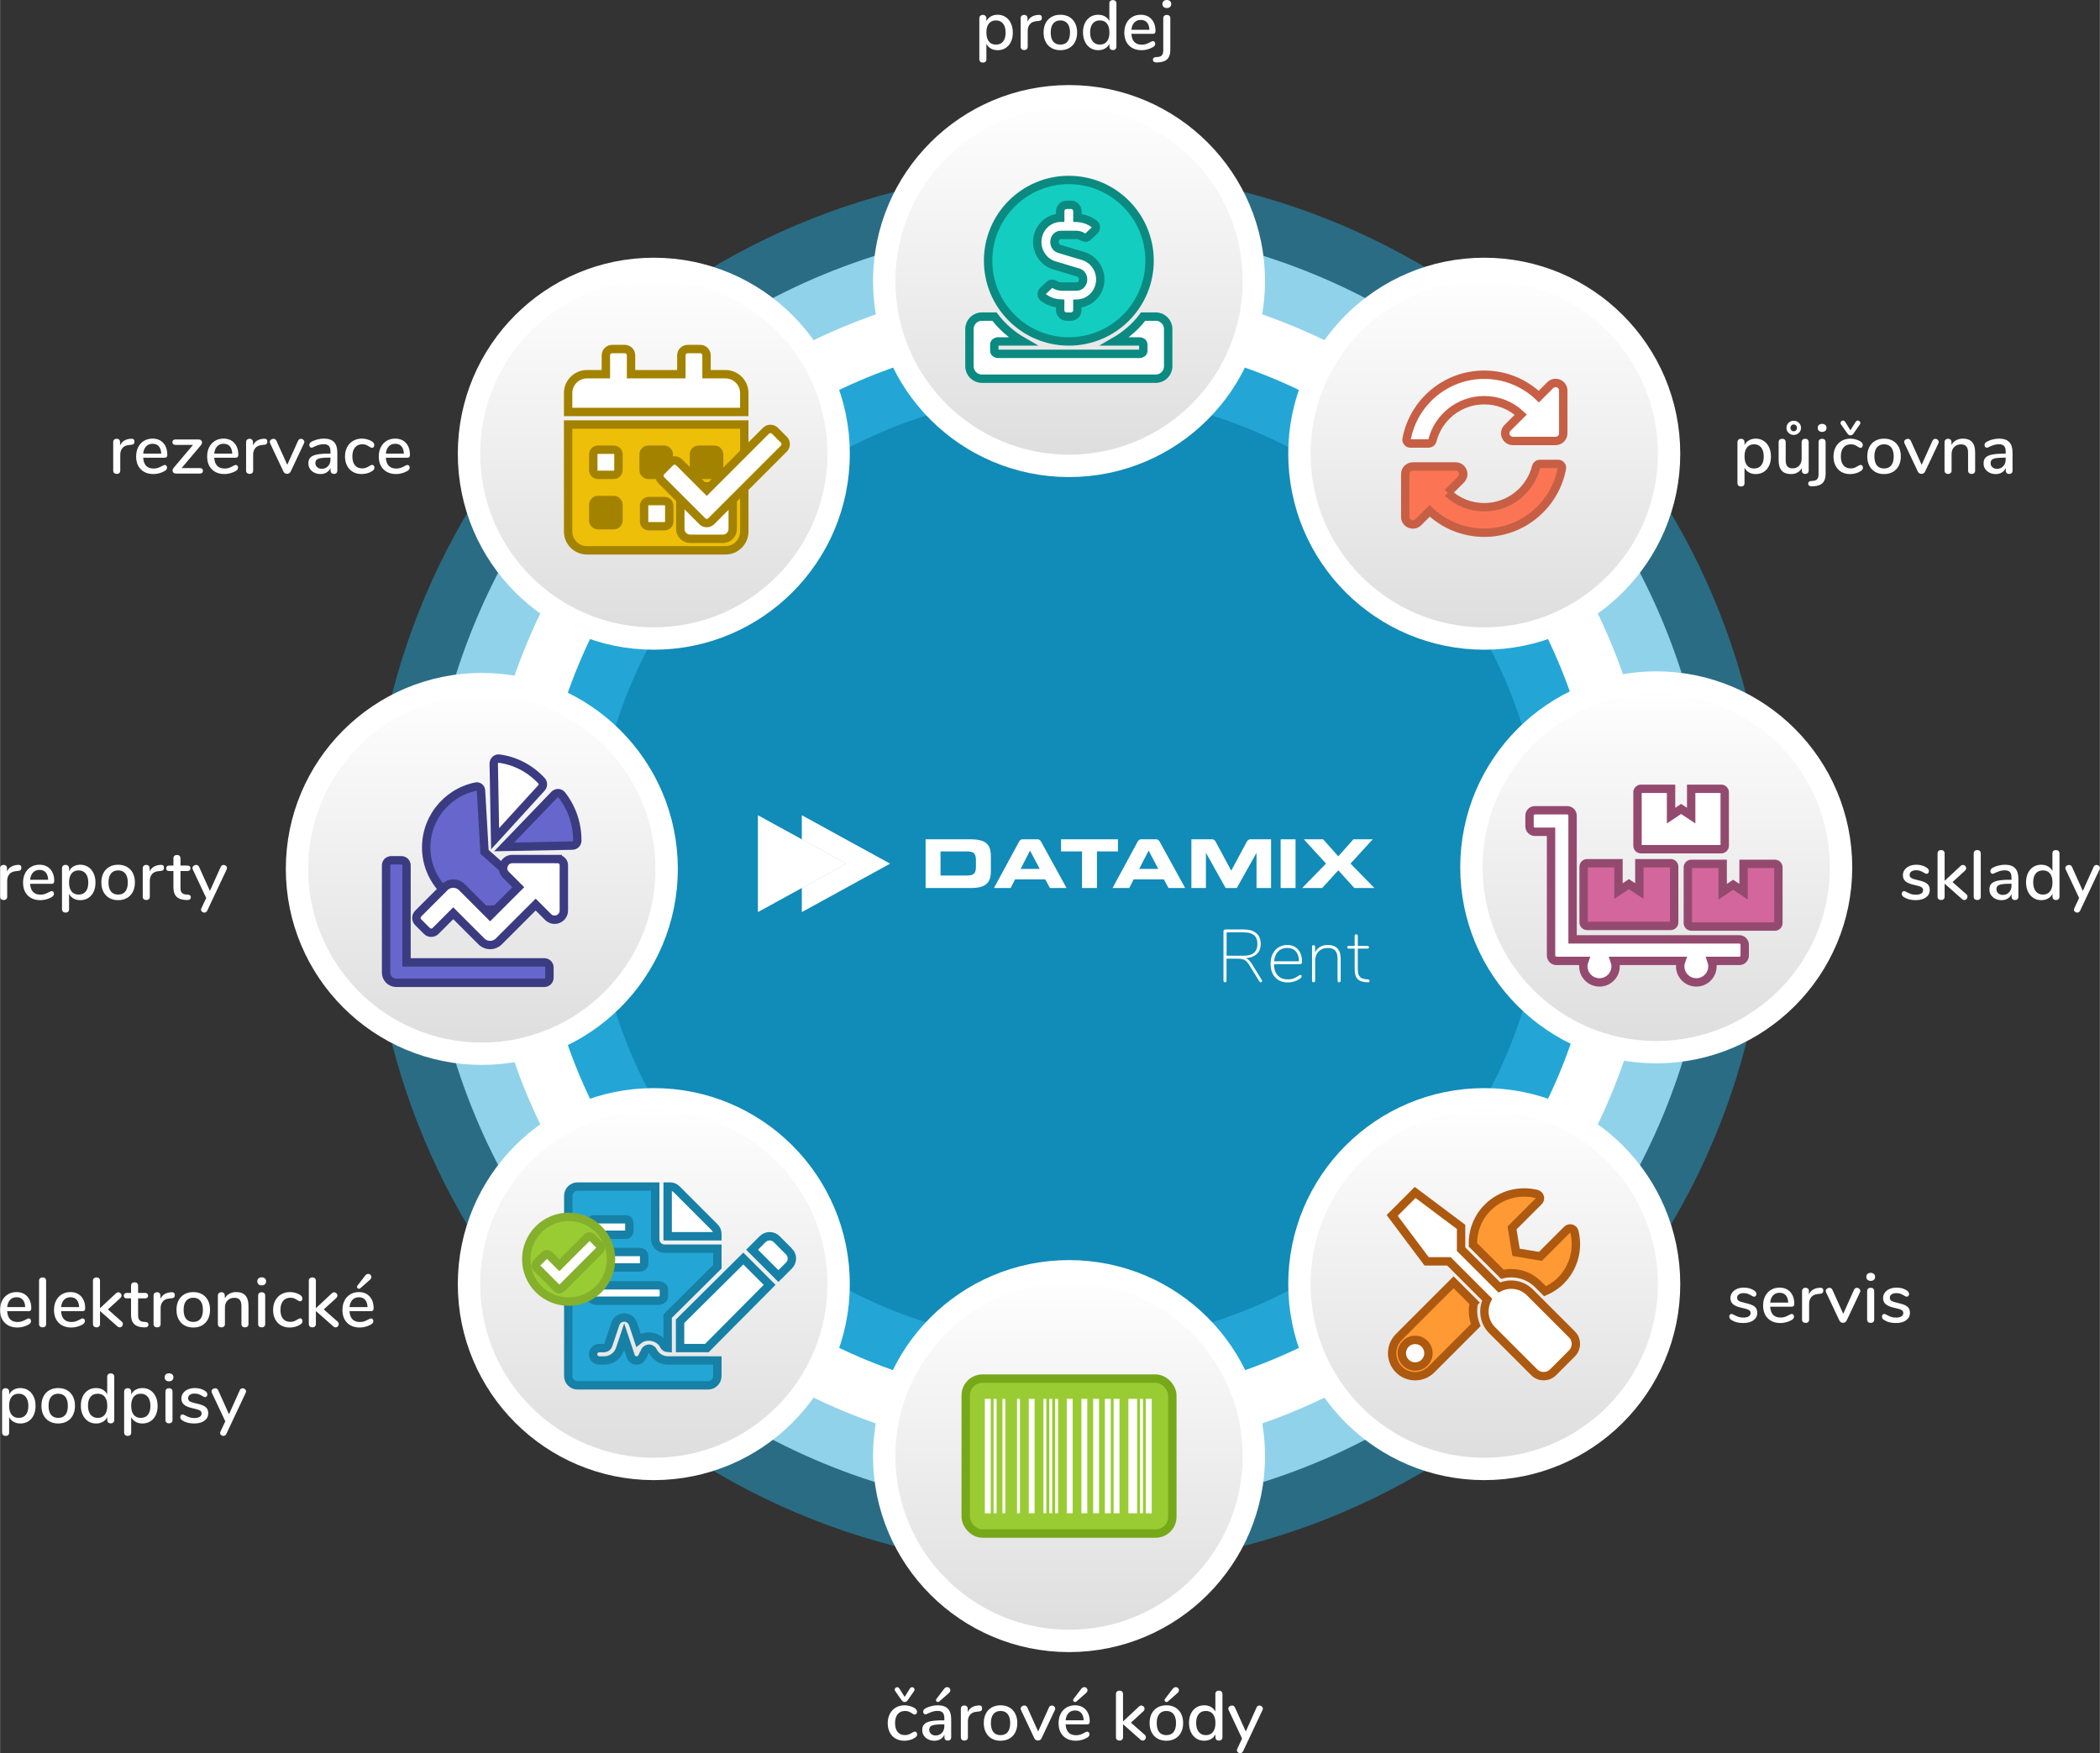 <?xml version="1.0" encoding="UTF-8"?>
<!DOCTYPE svg PUBLIC "-//W3C//DTD SVG 1.1//EN" "http://www.w3.org/Graphics/SVG/1.1/DTD/svg11.dtd">
<!-- Creator: CorelDRAW SE -->
<svg xmlns="http://www.w3.org/2000/svg" xml:space="preserve" width="751px" height="627px" version="1.1" style="shape-rendering:geometricPrecision; text-rendering:geometricPrecision; image-rendering:optimizeQuality; fill-rule:evenodd; clip-rule:evenodd"
viewBox="0 0 5875345 4905785"
 xmlns:xlink="http://www.w3.org/1999/xlink">
 <rect x="0" y="0" width="5875345" height="4905785" fill="#333333" stroke="none"/>
 <defs>
  <style type="text/css">
   <![CDATA[
    .str0 {stroke:white;stroke-width:62589.5}
    .str3 {stroke:#0A8A81;stroke-width:23472.2}
    .str9 {stroke:#1780A6;stroke-width:23472.2}
    .str6 {stroke:#3B3B82;stroke-width:23472.2}
    .str2 {stroke:#76A819;stroke-width:23472.2}
    .str10 {stroke:#84B02C;stroke-width:23472.2}
    .str5 {stroke:#944A6F;stroke-width:23472.2}
    .str8 {stroke:#A38200;stroke-width:23472.2}
    .str7 {stroke:#A38200;stroke-width:23472.2}
    .str4 {stroke:#AD5910;stroke-width:23472.2}
    .str1 {stroke:#C75F45;stroke-width:23472.2}
    .fil14 {fill:none}
    .fil24 {fill:none;fill-rule:nonzero}
    .fil3 {fill:#118BB8}
    .fil2 {fill:#23A6D5}
    .fil26 {fill:#99CC33}
    .fil16 {fill:#99CC33}
    .fil0 {fill:white}
    .fil17 {fill:white}
    .fil18 {fill:#13CEC0;fill-rule:nonzero}
    .fil25 {fill:#23A6D5;fill-rule:nonzero}
    .fil21 {fill:#6666CC;fill-rule:nonzero}
    .fil23 {fill:#A38200;fill-rule:nonzero}
    .fil20 {fill:#D3679D;fill-rule:nonzero}
    .fil22 {fill:#EDBF09;fill-rule:nonzero}
    .fil13 {fill:#FB7555;fill-rule:nonzero}
    .fil19 {fill:#FF9933;fill-rule:nonzero}
    .fil15 {fill:white;fill-rule:nonzero}
    .fil12 {fill:white;fill-rule:nonzero}
    .fil1 {fill:#23A6D5;fill-opacity:0.502}
    .fil10 {fill:url(#id0)}
    .fil6 {fill:url(#id1)}
    .fil5 {fill:url(#id2)}
    .fil9 {fill:url(#id3)}
    .fil11 {fill:url(#id4)}
    .fil8 {fill:url(#id5)}
    .fil7 {fill:url(#id6)}
    .fil4 {fill:url(#id7)}
   ]]>
  </style>
  <linearGradient id="id0" gradientUnits="userSpaceOnUse" x1="2.99092e+06" y1="1.3036e+06" x2="2.99092e+06" y2="269321">
   <stop offset="0" style="stop-opacity:1; stop-color:#DDDDDD"/>
   <stop offset="1" style="stop-opacity:1; stop-color:white"/>
  </linearGradient>
  <linearGradient id="id1" gradientUnits="userSpaceOnUse" xlink:href="#id0" x1="4.15274e+06" y1="4.11038e+06" x2="4.15274e+06" y2="3.07609e+06">
  </linearGradient>
  <linearGradient id="id2" gradientUnits="userSpaceOnUse" xlink:href="#id0" x1="4.63398e+06" y1="2.94418e+06" x2="4.63398e+06" y2="1.90989e+06">
  </linearGradient>
  <linearGradient id="id3" gradientUnits="userSpaceOnUse" xlink:href="#id0" x1="1.34787e+06" y1="2.94855e+06" x2="1.34787e+06" y2="1.91425e+06">
  </linearGradient>
  <linearGradient id="id4" gradientUnits="userSpaceOnUse" xlink:href="#id0" x1="1.8291e+06" y1="1.78673e+06" x2="1.8291e+06" y2="752432">
  </linearGradient>
  <linearGradient id="id5" gradientUnits="userSpaceOnUse" xlink:href="#id0" x1="1.8291e+06" y1="4.11037e+06" x2="1.8291e+06" y2="3.07608e+06">
  </linearGradient>
  <linearGradient id="id6" gradientUnits="userSpaceOnUse" xlink:href="#id0" x1="2.99092e+06" y1="4.59161e+06" x2="2.99092e+06" y2="3.55733e+06">
  </linearGradient>
  <linearGradient id="id7" gradientUnits="userSpaceOnUse" xlink:href="#id0" x1="4.15274e+06" y1="1.78673e+06" x2="4.15274e+06" y2="752442">
  </linearGradient>
 </defs>
 <g id="Vrstva_x0020_1">
  <ellipse class="fil0" cx="2990926" cy="2431406" rx="1799536" ry="1799535"/>
  <path class="fil1" d="M2990924 475386c1080286,0 1956021,875736 1956021,1956021 0,1080277 -875735,1956012 -1956021,1956012 -1080276,0 -1956012,-875735 -1956012,-1956012 0,-1080285 875736,-1956021 1956012,-1956021z"/>
  <circle class="fil0" cx="2990926" cy="2431406" r="1643058"/>
  <ellipse class="fil2" cx="2990927" cy="2431408" rx="1486573" ry="1486572"/>
  <ellipse class="fil3" cx="2990926" cy="2431408" rx="1330090" ry="1330089"/>
  <circle class="fil4 str0" cx="4152739" cy="1269589" r="517148"/>
  <circle class="fil5 str0" cx="4633982" cy="2427033" r="517148"/>
  <circle class="fil6 str0" cx="4152743" cy="3593232" r="517148"/>
  <circle class="fil7 str0" cx="2990921" cy="4074467" r="517148"/>
  <circle class="fil8 str0" cx="1829101" cy="3593222" r="517148"/>
  <circle class="fil9 str0" cx="1347870" cy="2431406" r="517148"/>
  <circle class="fil10 str0" cx="2990919" cy="786463" r="517148"/>
  <circle class="fil11 str0" cx="1829096" cy="1269587" r="517148"/>
  <path class="fil12 str1" d="M4352414 1233908c11792,0 21375,-9582 21375,-21374l0 -119496c0,-19101 -23048,-28601 -36512,-15146l-31798 31872c-39700,-37952 -93482,-61231 -152745,-61231 -108009,0 -197924,77440 -217247,179905 -1211,6542 3881,12623 10497,12623l51122 0c4944,0 9204,-3345 10424,-8141 16430,-65723 76063,-113037 145056,-113111 38415,0 74547,14306 102391,40393l-37205 37195c-13464,13464 -3955,36511 15146,36511l119496 0z"/>
  <path class="fil13 str1" d="M4050500 1378974l37205 -37195c13464,-13464 3955,-36521 -15146,-36521l-119496 0c-11792,0 -21375,9593 -21375,21384l0 119496c0,19092 23048,28601 36512,15137l31798 -31873c39700,37963 93482,61241 152736,61241 108018,0 197934,-77440 217257,-179905 1210,-6542 -3882,-12623 -10498,-12623l-51122 0c-4944,0 -9204,3345 -10424,8132 -16430,65722 -76062,113037 -145056,113120 -38415,0 -74547,-14305 -102391,-40393z"/>
  <rect class="fil14" x="2866503" y="3805687" width="170885" height="173779"/>
  <path class="fil15" d="M2791188 41280c8216,0 15553,2079 22012,6256 6451,4168 11478,10036 15063,17604 3586,7559 5379,16301 5379,26208 0,9786 -1765,18389 -5286,25819 -3521,7439 -8511,13178 -14961,17216 -6460,4038 -13853,6062 -22207,6062 -7171,0 -13492,-1534 -18972,-4593 -5470,-3068 -9647,-7466 -12512,-13205l0 43618c0,2744 -887,4925 -2643,6551 -1765,1636 -4075,2449 -6949,2449 -2994,0 -5443,-850 -7328,-2541 -1895,-1700 -2837,-3983 -2837,-6848l0 -114625c0,-2865 905,-5184 2735,-6940 1830,-1765 4242,-2643 7236,-2643 2874,0 5221,878 7042,2643 1829,1756 2744,4075 2744,6940l0 8021c2865,-5739 7042,-10174 12512,-13298 5480,-3133 11801,-4694 18972,-4694zm-4694 83520c8613,0 15257,-2902 19951,-8705 4695,-5803 7042,-14056 7042,-24747 0,-10822 -2375,-19231 -7134,-25228 -4759,-5998 -11376,-9001 -19859,-9001 -8604,0 -15220,2938 -19850,8807 -4630,5868 -6940,14212 -6940,25033 0,10822 2310,19166 6940,25034 4630,5868 11246,8807 19850,8807z"/>
  <path id="1" class="fil15" d="M2905620 41668c6265,-388 9389,2282 9389,8021 0,2865 -712,5018 -2144,6450 -1442,1433 -3918,2283 -7439,2542l-5868 591c-8215,785 -14305,3650 -18288,8603 -3974,4954 -5961,10960 -5961,18002l0 44791c0,3124 -914,5471 -2744,7042 -1821,1562 -4168,2347 -7042,2347 -2865,0 -5249,-785 -7134,-2347 -1894,-1571 -2837,-3918 -2837,-7042l0 -79611c0,-3004 943,-5314 2837,-6950 1885,-1626 4269,-2439 7134,-2439 2606,0 4796,813 6552,2439 1765,1636 2643,3882 2643,6756l0 9389c2606,-5739 6395,-10110 11348,-13104 4953,-3004 10562,-4769 16819,-5286l2735 -194z"/>
  <path id="2" class="fil15" d="M2966648 140445c-9389,0 -17632,-2024 -24748,-6062 -7106,-4038 -12577,-9814 -16430,-17308 -3845,-7504 -5767,-16209 -5767,-26116 0,-10045 1922,-18814 5767,-26309 3853,-7494 9324,-13270 16430,-17308 7116,-4048 15359,-6062 24748,-6062 9389,0 17641,2014 24747,6062 7107,4038 12577,9814 16431,17308 3844,7495 5766,16264 5766,26309 0,9907 -1922,18612 -5766,26116 -3854,7494 -9324,13270 -16431,17308 -7106,4038 -15358,6062 -24747,6062zm0 -15645c8742,0 15423,-2874 20053,-8613 4630,-5729 6940,-14148 6940,-25228 0,-10950 -2347,-19332 -7042,-25135 -4694,-5804 -11348,-8705 -19951,-8705 -8604,0 -15257,2901 -19952,8705 -4694,5803 -7041,14185 -7041,25135 0,11080 2319,19499 6940,25228 4629,5739 11320,8613 20053,8613z"/>
  <path id="3" class="fil15" d="M3113543 194c3004,0 5415,850 7245,2551 1821,1691 2735,3973 2735,6838l0 120891c0,2994 -877,5341 -2642,7042 -1756,1691 -4140,2541 -7144,2541 -2994,0 -5378,-850 -7134,-2541 -1765,-1701 -2643,-4048 -2643,-7042l0 -7827c-2865,5739 -7041,10137 -12521,13205 -5471,3059 -11801,4593 -18972,4593 -8215,0 -15553,-2088 -22003,-6256 -6460,-4177 -11477,-10045 -15063,-17604 -3586,-7569 -5378,-16237 -5378,-26014 0,-9915 1792,-18583 5378,-26022 3586,-7430 8576,-13169 14961,-17207 6395,-4048 13760,-6062 22105,-6062 7171,0 13464,1524 18879,4592 5406,3068 9555,7403 12420,13012l0 -49689c0,-2736 878,-4926 2643,-6552 1756,-1626 4140,-2449 7134,-2449zm-36382 124606c8474,0 15063,-2939 19758,-8807 4694,-5868 7041,-14212 7041,-25034 0,-10821 -2310,-19165 -6940,-25033 -4630,-5869 -11246,-8807 -19859,-8807 -8603,0 -15284,2901 -20044,8705 -4759,5803 -7143,14046 -7143,24747 0,10692 2412,19065 7236,25136 4824,6062 11477,9093 19951,9093z"/>
  <path id="4" class="fil15" d="M3225822 115014c1829,0 3326,721 4500,2153 1174,1442 1765,3262 1765,5480 0,3780 -2347,6977 -7042,9583 -4565,2606 -9555,4630 -14961,6062 -5415,1442 -10599,2153 -15552,2153 -15128,0 -27058,-4399 -35800,-13205 -8733,-8798 -13104,-20830 -13104,-36086 0,-9777 1922,-18455 5766,-26014 3854,-7568 9260,-13436 16237,-17604 6977,-4177 14906,-6256 23768,-6256 12780,0 22890,4103 30320,12318 7429,8215 11144,19295 11144,33249 0,5221 -2347,7827 -7041,7827l-60437 0c1303,20210 11016,30320 29147,30320 4823,0 8991,-656 12512,-1959 3521,-1303 7245,-2994 11154,-5082 388,-259 1469,-814 3225,-1664 1765,-850 3225,-1275 4399,-1275zm-34035 -59263c-7559,0 -13621,2412 -18186,7236 -4565,4824 -7301,11607 -8216,20339l50466 0c-389,-8862 -2643,-15672 -6746,-20441 -4113,-4759 -9879,-7134 -17318,-7134z"/>
  <path id="5" class="fil15" d="M3237752 174674c-3909,268 -6912,-259 -8992,-1562 -2088,-1303 -3132,-3327 -3132,-6062 0,-2088 656,-3752 1959,-4990 1303,-1238 3391,-1987 6256,-2246l5480 -397c5082,-259 8899,-1820 11440,-4694 2541,-2865 3817,-7430 3817,-13686l0 -89786c0,-3133 942,-5508 2837,-7144 1885,-1626 4269,-2439 7134,-2439 2874,0 5221,813 7041,2439 1830,1636 2745,4011 2745,7144l0 88612c0,10951 -2550,19231 -7633,24840 -5083,5609 -12974,8797 -23666,9583l-5286 388zm26799 -152181c-3780,0 -6783,-1035 -8992,-3124 -2218,-2088 -3326,-4824 -3326,-8215 0,-3392 1108,-6099 3326,-8123 2209,-2014 5212,-3031 8992,-3031 3650,0 6616,1017 8899,3031 2282,2024 3428,4731 3428,8123 0,3391 -1109,6127 -3326,8215 -2218,2089 -5222,3124 -9001,3124z"/>
  <path class="fil12" d="M4912485 1227403c8215,0 15553,2079 22012,6256 6451,4168 11478,10036 15063,17604 3586,7559 5378,16301 5378,26208 0,9786 -1765,18389 -5285,25819 -3521,7439 -8511,13178 -14962,17216 -6459,4039 -13852,6062 -22206,6062 -7171,0 -13492,-1534 -18972,-4592 -5470,-3069 -9647,-7467 -12512,-13206l0 43618c0,2744 -887,4925 -2643,6552 -1765,1635 -4075,2448 -6949,2448 -2994,0 -5443,-850 -7328,-2541 -1895,-1700 -2837,-3983 -2837,-6847l0 -114626c0,-2865 905,-5184 2735,-6940 1830,-1765 4242,-2643 7236,-2643 2874,0 5221,878 7041,2643 1830,1756 2745,4075 2745,6940l0 8021c2865,-5739 7042,-10174 12512,-13298 5480,-3132 11801,-4694 18972,-4694zm-4694 83520c8612,0 15257,-2901 19951,-8705 4695,-5803 7042,-14055 7042,-24747 0,-10822 -2375,-19231 -7134,-25228 -4759,-5998 -11376,-9001 -19859,-9001 -8604,0 -15220,2939 -19850,8807 -4630,5868 -6940,14212 -6940,25034 0,10821 2310,19165 6940,25034 4630,5868 11246,8806 19850,8806z"/>
  <path id="1" class="fil12" d="M5050786 1227791c2995,0 5379,850 7134,2541 1766,1691 2643,4039 2643,7042l0 79611c0,2736 -914,4954 -2735,6654 -1830,1691 -4242,2541 -7236,2541 -2744,0 -4962,-813 -6653,-2449 -1691,-1626 -2541,-3816 -2541,-6552l0 -7429c-3004,5470 -7144,9647 -12420,12512 -5286,2874 -11182,4306 -17706,4306 -23214,0 -34820,-12780 -34820,-38341l0 -50853c0,-3003 887,-5351 2643,-7042 1765,-1691 4204,-2541 7337,-2541 2994,0 5378,850 7134,2541 1765,1691 2643,4039 2643,7042l0 50659c0,7698 1571,13372 4694,17022 3133,3650 7957,5471 14481,5471 7689,0 13852,-2477 18482,-7430 4630,-4953 6940,-11542 6940,-19757l0 -45965c0,-2865 915,-5184 2745,-6940 1820,-1765 4232,-2643 7235,-2643zm-32084 -10757c-5600,0 -10397,-1922 -14370,-5775 -3983,-3845 -5970,-8511 -5970,-13982 0,-5609 1987,-10341 5970,-14185 3973,-3844 8770,-5766 14370,-5766 5609,0 10405,1922 14379,5766 3982,3844 5969,8576 5969,14185 0,5471 -1987,10137 -5969,13982 -3974,3853 -8770,5775 -14379,5775zm0 -10174c2615,0 4796,-943 6561,-2837 1755,-1894 2633,-4140 2633,-6746 0,-2606 -878,-4861 -2633,-6746 -1765,-1894 -3946,-2837 -6561,-2837 -2606,0 -4787,943 -6552,2837 -1756,1885 -2634,4140 -2634,6746 0,2606 878,4852 2634,6746 1765,1894 3946,2837 6552,2837z"/>
  <path id="2" class="fil12" d="M5071320 1360797c-3909,268 -6912,-259 -8992,-1562 -2088,-1303 -3132,-3326 -3132,-6062 0,-2088 656,-3752 1959,-4990 1303,-1238 3391,-1987 6256,-2246l5480 -397c5083,-259 8899,-1820 11440,-4694 2542,-2865 3817,-7430 3817,-13686l0 -89786c0,-3133 942,-5508 2837,-7143 1885,-1627 4269,-2440 7134,-2440 2874,0 5221,813 7042,2440 1829,1635 2744,4010 2744,7143l0 88612c0,10951 -2550,19231 -7633,24840 -5082,5609 -12974,8797 -23666,9583l-5286 388zm26799 -152181c-3780,0 -6783,-1035 -8992,-3124 -2217,-2088 -3326,-4823 -3326,-8215 0,-3391 1109,-6099 3326,-8123 2209,-2014 5212,-3031 8992,-3031 3650,0 6617,1017 8899,3031 2283,2024 3429,4732 3429,8123 0,3392 -1109,6127 -3327,8215 -2218,2089 -5221,3124 -9001,3124z"/>
  <path id="3" class="fil12" d="M5176363 1326568c-9260,0 -17383,-2023 -24360,-6062 -6977,-4038 -12383,-9777 -16236,-17216 -3844,-7430 -5766,-16033 -5766,-25819 0,-9907 1986,-18649 5969,-26208 3974,-7568 9546,-13436 16717,-17604 7181,-4177 15396,-6256 24646,-6256 4963,0 9943,711 14971,2144 5017,1441 9481,3391 13399,5868 4168,2874 6256,6201 6256,9980 0,2218 -591,4075 -1765,5572 -1173,1497 -2670,2255 -4491,2255 -1174,0 -2347,-295 -3521,-887 -1173,-582 -2680,-1460 -4500,-2634 -3262,-2088 -6293,-3687 -9093,-4796 -2810,-1109 -6164,-1663 -10082,-1663 -8862,0 -15747,3003 -20636,9001 -4888,5997 -7328,14342 -7328,25034 0,10692 2412,18944 7236,24747 4824,5803 11671,8705 20534,8705 3918,0 7374,-591 10368,-1765 3003,-1173 6062,-2735 9195,-4694 1432,-915 2865,-1691 4306,-2348 1433,-646 2736,-979 3909,-979 1830,0 3327,748 4501,2255 1173,1497 1755,3354 1755,5572 0,1830 -489,3484 -1460,4990 -979,1497 -2643,3031 -4990,4593 -3918,2606 -8474,4630 -13695,6062 -5212,1442 -10498,2153 -15839,2153zm970 -108360c-1820,0 -3354,-425 -4593,-1275 -1238,-850 -2578,-2181 -4010,-4011l-17604 -25034c-1045,-1432 -1562,-2938 -1562,-4500 0,-1830 711,-3392 2153,-4695 1432,-1303 3059,-1959 4888,-1959 2348,0 4362,1239 6063,3715l14665 23472 14675 -23472c1691,-2476 3715,-3715 6062,-3715 1830,0 3456,656 4888,1959 1442,1303 2154,2865 2154,4695 0,1562 -518,3068 -1562,4500l-17604 25228c-1303,1701 -2606,2967 -3918,3817 -1303,850 -2865,1275 -4695,1275z"/>
  <path id="4" class="fil12" d="M5271425 1326568c-9389,0 -17632,-2023 -24747,-6062 -7107,-4038 -12577,-9814 -16431,-17308 -3844,-7504 -5766,-16209 -5766,-26115 0,-10045 1922,-18815 5766,-26310 3854,-7494 9324,-13270 16431,-17308 7115,-4048 15358,-6062 24747,-6062 9389,0 17641,2014 24748,6062 7106,4038 12577,9814 16430,17308 3845,7495 5767,16265 5767,26310 0,9906 -1922,18611 -5767,26115 -3853,7494 -9324,13270 -16430,17308 -7107,4039 -15359,6062 -24748,6062zm0 -15645c8742,0 15424,-2874 20053,-8612 4630,-5730 6940,-14148 6940,-25228 0,-10951 -2347,-19333 -7041,-25136 -4695,-5803 -11348,-8705 -19952,-8705 -8603,0 -15257,2902 -19951,8705 -4695,5803 -7042,14185 -7042,25136 0,11080 2320,19498 6940,25228 4630,5738 11320,8612 20053,8612z"/>
  <path id="5" class="fil12" d="M5406788 1233659c776,-1959 1922,-3391 3419,-4306 1497,-915 3096,-1368 4796,-1368 2477,0 4658,850 6552,2541 1885,1701 2837,3715 2837,6062 0,1303 -268,2551 -785,3725l-37362 79214c-915,2088 -2310,3687 -4205,4796 -1894,1109 -3881,1663 -5969,1663 -2080,0 -4076,-554 -5961,-1663 -1894,-1109 -3290,-2708 -4204,-4796l-37362 -79214c-527,-1045 -785,-2283 -785,-3725 0,-2347 1044,-4361 3132,-6062 2089,-1691 4436,-2541 7042,-2541 3780,0 6580,1830 8409,5480l30320 67284 30126 -67090z"/>
  <path id="6" class="fil12" d="M5492073 1227403c22816,0 34229,12836 34229,38526l0 50862c0,2994 -878,5314 -2643,6940 -1756,1636 -4205,2449 -7337,2449 -2994,0 -5379,-850 -7134,-2541 -1765,-1700 -2643,-3983 -2643,-6848l0 -49883c0,-8086 -1599,-14018 -4796,-17798 -3188,-3780 -8179,-5674 -14962,-5674 -7956,0 -14342,2477 -19165,7439 -4824,4953 -7236,11598 -7236,19951l0 45965c0,2865 -887,5148 -2643,6848 -1765,1691 -4140,2541 -7143,2541 -2995,0 -5406,-850 -7236,-2541 -1830,-1700 -2735,-3983 -2735,-6848l0 -79611c0,-2736 942,-4990 2836,-6746 1886,-1765 4270,-2643 7135,-2643 2874,0 5156,850 6847,2541 1691,1691 2541,3909 2541,6654l0 8021c3133,-5739 7504,-10110 13104,-13113 5610,-2994 11940,-4491 18981,-4491z"/>
  <path id="7" class="fil12" d="M5593392 1227403c12651,0 22068,3188 28268,9583 6192,6385 9288,16098 9288,29146l0 50659c0,2994 -851,5314 -2542,6940 -1700,1636 -4047,2449 -7041,2449 -2874,0 -5157,-850 -6848,-2541 -1691,-1700 -2541,-3983 -2541,-6848l0 -7235c-2477,5470 -6164,9675 -11053,12614 -4888,2929 -10599,4398 -17114,4398 -6265,0 -11967,-1266 -17114,-3816 -5157,-2542 -9232,-6025 -12226,-10461 -3004,-4436 -4501,-9454 -4501,-15063 -129,-7042 1627,-12549 5277,-16523 3650,-3983 9592,-6848 17807,-8613 8216,-1755 19619,-2643 34229,-2643l4501 0 0 -5664c0,-7310 -1507,-12587 -4501,-15849 -3003,-3262 -7827,-4888 -14480,-4888 -4556,0 -8863,582 -12910,1756 -4039,1173 -8474,2874 -13298,5091 -3521,1950 -5997,2930 -7430,2930 -1959,0 -3558,-712 -4796,-2153 -1238,-1433 -1857,-3253 -1857,-5471 0,-1959 554,-3687 1663,-5184 1109,-1506 2902,-2967 5378,-4399 4565,-2486 9907,-4473 16043,-5970 6127,-1497 12059,-2245 17798,-2245zm-6062 84500c7171,0 13039,-2449 17604,-7338 4565,-4888 6848,-11181 6848,-18879l0 -5083 -3521 0c-10175,0 -18002,453 -23472,1368 -5480,915 -9389,2449 -11737,4602 -2347,2144 -3520,5240 -3520,9287 0,4695 1691,8539 5082,11542 3392,2994 7624,4501 12716,4501z"/>
  <path class="fil15" d="M366508 1227689c6266,-388 9389,2283 9389,8021 0,2865 -711,5018 -2144,6451 -1441,1432 -3918,2282 -7439,2541l-5868 591c-8215,786 -14305,3651 -18288,8604 -3973,4953 -5960,10960 -5960,18001l0 44792c0,3123 -915,5470 -2745,7041 -1820,1562 -4167,2348 -7041,2348 -2865,0 -5249,-786 -7134,-2348 -1895,-1571 -2837,-3918 -2837,-7041l0 -79612c0,-3003 942,-5313 2837,-6949 1885,-1627 4269,-2440 7134,-2440 2606,0 4796,813 6552,2440 1765,1636 2642,3881 2642,6755l0 9389c2606,-5739 6395,-10110 11348,-13104 4954,-3003 10563,-4768 16819,-5286l2735 -194z"/>
  <path id="1" class="fil15" d="M460785 1301035c1830,0 3327,721 4501,2153 1173,1442 1765,3263 1765,5480 0,3780 -2347,6977 -7042,9583 -4565,2606 -9555,4630 -14961,6062 -5415,1442 -10599,2154 -15553,2154 -15127,0 -27057,-4399 -35799,-13206 -8733,-8797 -13104,-20829 -13104,-36086 0,-9777 1922,-18454 5766,-26014 3854,-7568 9260,-13436 16237,-17604 6977,-4177 14905,-6256 23768,-6256 12780,0 22890,4103 30319,12318 7430,8216 11145,19296 11145,33250 0,5221 -2347,7827 -7042,7827l-60436 0c1303,20210 11015,30320 29146,30320 4824,0 8992,-656 12513,-1959 3521,-1303 7245,-2995 11154,-5083 388,-259 1469,-813 3225,-1663 1765,-851 3225,-1276 4398,-1276zm-34034 -59262c-7559,0 -13622,2412 -18187,7235 -4565,4824 -7300,11607 -8215,20340l50465 0c-388,-8862 -2643,-15673 -6746,-20441 -4112,-4759 -9878,-7134 -17317,-7134z"/>
  <path id="2" class="fil15" d="M558787 1309842c2864,0 5054,684 6551,2052 1498,1367 2246,3225 2246,5572 0,2347 -748,4214 -2246,5581 -1497,1368 -3687,2052 -6551,2052l-66896 0c-2874,0 -5157,-813 -6848,-2449 -1691,-1626 -2541,-3678 -2541,-6154 0,-2477 979,-4898 2929,-7245l54384 -64346 -49098 0c-2735,0 -4861,-693 -6358,-2060 -1497,-1368 -2245,-3226 -2245,-5573 0,-2347 748,-4204 2245,-5572 1497,-1368 3623,-2052 6358,-2052l64937 0c2744,0 4990,841 6755,2542 1756,1691 2634,3715 2634,6062 0,2476 -980,4888 -2930,7235l-54383 64355 51057 0z"/>
  <path id="3" class="fil15" d="M659514 1301035c1830,0 3327,721 4500,2153 1174,1442 1765,3263 1765,5480 0,3780 -2347,6977 -7041,9583 -4566,2606 -9556,4630 -14962,6062 -5415,1442 -10599,2154 -15552,2154 -15128,0 -27058,-4399 -35800,-13206 -8733,-8797 -13104,-20829 -13104,-36086 0,-9777 1922,-18454 5767,-26014 3853,-7568 9259,-13436 16236,-17604 6977,-4177 14906,-6256 23768,-6256 12780,0 22890,4103 30320,12318 7430,8216 11144,19296 11144,33250 0,5221 -2347,7827 -7041,7827l-60437 0c1303,20210 11016,30320 29147,30320 4823,0 8991,-656 12512,-1959 3521,-1303 7245,-2995 11154,-5083 388,-259 1469,-813 3225,-1663 1765,-851 3225,-1276 4399,-1276zm-34035 -59262c-7559,0 -13621,2412 -18186,7235 -4565,4824 -7301,11607 -8216,20340l50466 0c-388,-8862 -2643,-15673 -6746,-20441 -4112,-4759 -9879,-7134 -17318,-7134z"/>
  <path id="4" class="fil15" d="M738340 1227689c6265,-388 9389,2283 9389,8021 0,2865 -712,5018 -2144,6451 -1442,1432 -3918,2282 -7439,2541l-5868 591c-8216,786 -14305,3651 -18288,8604 -3974,4953 -5961,10960 -5961,18001l0 44792c0,3123 -915,5470 -2744,7041 -1821,1562 -4168,2348 -7042,2348 -2865,0 -5249,-786 -7134,-2348 -1895,-1571 -2837,-3918 -2837,-7041l0 -79612c0,-3003 942,-5313 2837,-6949 1885,-1627 4269,-2440 7134,-2440 2606,0 4796,813 6552,2440 1765,1636 2643,3881 2643,6755l0 9389c2606,-5739 6395,-10110 11348,-13104 4953,-3003 10562,-4768 16818,-5286l2736 -194z"/>
  <path id="5" class="fil15" d="M833606 1233557c776,-1959 1922,-3391 3419,-4306 1497,-915 3095,-1368 4796,-1368 2476,0 4657,851 6552,2542 1885,1700 2837,3715 2837,6062 0,1303 -268,2550 -786,3724l-37361 79214c-915,2088 -2311,3687 -4205,4796 -1894,1109 -3881,1663 -5970,1663 -2079,0 -4075,-554 -5960,-1663 -1894,-1109 -3290,-2708 -4205,-4796l-37361 -79214c-527,-1044 -786,-2283 -786,-3724 0,-2347 1045,-4362 3133,-6062 2088,-1691 4436,-2542 7042,-2542 3779,0 6579,1830 8409,5480l30320 67284 30126 -67090z"/>
  <path id="6" class="fil15" d="M905981 1227301c12651,0 22068,3188 28269,9583 6191,6386 9287,16098 9287,29146l0 50660c0,2994 -850,5313 -2541,6940 -1701,1635 -4048,2449 -7042,2449 -2874,0 -5157,-851 -6848,-2542 -1691,-1700 -2541,-3983 -2541,-6847l0 -7236c-2477,5471 -6164,9675 -11052,12614 -4889,2929 -10600,4399 -17115,4399 -6265,0 -11967,-1266 -17114,-3817 -5157,-2541 -9232,-6025 -12226,-10461 -3003,-4435 -4500,-9453 -4500,-15063 -130,-7041 1626,-12549 5276,-16523 3651,-3982 9593,-6847 17808,-8612 8215,-1756 19619,-2643 34229,-2643l4500 0 0 -5665c0,-7310 -1506,-12586 -4500,-15848 -3004,-3262 -7828,-4889 -14481,-4889 -4556,0 -8862,582 -12910,1756 -4038,1174 -8474,2874 -13298,5092 -3521,1950 -5997,2929 -7429,2929 -1960,0 -3558,-711 -4797,-2153 -1238,-1432 -1857,-3253 -1857,-5471 0,-1959 554,-3687 1663,-5184 1109,-1506 2902,-2966 5379,-4399 4565,-2485 9906,-4472 16042,-5969 6127,-1497 12060,-2246 17798,-2246zm-6062 84500c7171,0 13039,-2449 17604,-7337 4565,-4889 6848,-11182 6848,-18880l0 -5082 -3521 0c-10174,0 -18001,453 -23472,1367 -5480,915 -9389,2449 -11736,4602 -2347,2144 -3521,5240 -3521,9288 0,4694 1691,8538 5083,11542 3391,2994 7623,4500 12715,4500z"/>
  <path id="7" class="fil15" d="M1011412 1326467c-9259,0 -17382,-2024 -24359,-6062 -6977,-4039 -12383,-9777 -16237,-17217 -3844,-7429 -5766,-16033 -5766,-25819 0,-9906 1987,-18648 5970,-26208 3973,-7568 9546,-13436 16717,-17604 7180,-4177 15395,-6256 24646,-6256 4962,0 9943,712 14970,2144 5018,1442 9481,3392 13399,5868 4168,2874 6257,6201 6257,9980 0,2218 -592,4076 -1765,5573 -1174,1497 -2671,2255 -4492,2255 -1173,0 -2347,-296 -3520,-888 -1174,-582 -2680,-1460 -4501,-2633 -3262,-2089 -6293,-3687 -9093,-4796 -2809,-1109 -6164,-1664 -10082,-1664 -8862,0 -15747,3004 -20635,9001 -4889,5997 -7328,14342 -7328,25034 0,10692 2412,18944 7236,24747 4823,5804 11671,8706 20533,8706 3918,0 7374,-592 10369,-1766 3003,-1173 6062,-2735 9194,-4694 1433,-915 2865,-1691 4307,-2347 1432,-647 2735,-980 3909,-980 1829,0 3326,749 4500,2255 1174,1497 1756,3355 1756,5572 0,1830 -490,3484 -1460,4991 -980,1497 -2643,3031 -4990,4592 -3919,2606 -8474,4630 -13696,6062 -5212,1442 -10497,2154 -15839,2154z"/>
  <path id="8" class="fil15" d="M1139724 1301035c1830,0 3327,721 4500,2153 1174,1442 1765,3263 1765,5480 0,3780 -2347,6977 -7041,9583 -4565,2606 -9556,4630 -14962,6062 -5415,1442 -10599,2154 -15552,2154 -15128,0 -27058,-4399 -35800,-13206 -8733,-8797 -13104,-20829 -13104,-36086 0,-9777 1922,-18454 5767,-26014 3853,-7568 9259,-13436 16236,-17604 6977,-4177 14906,-6256 23768,-6256 12780,0 22890,4103 30320,12318 7430,8216 11145,19296 11145,33250 0,5221 -2348,7827 -7042,7827l-60436 0c1303,20210 11015,30320 29146,30320 4824,0 8991,-656 12512,-1959 3521,-1303 7245,-2995 11154,-5083 388,-259 1469,-813 3225,-1663 1765,-851 3225,-1276 4399,-1276zm-34035 -59262c-7559,0 -13621,2412 -18186,7235 -4565,4824 -7301,11607 -8215,20340l50465 0c-388,-8862 -2643,-15673 -6746,-20441 -4112,-4759 -9879,-7134 -17318,-7134z"/>
  <path class="fil15" d="M80194 3689241c1829,0 3326,721 4500,2153 1174,1442 1765,3262 1765,5480 0,3780 -2347,6977 -7042,9583 -4565,2606 -9555,4630 -14961,6062 -5415,1442 -10599,2153 -15552,2153 -15128,0 -27058,-4399 -35800,-13205 -8733,-8798 -13104,-20830 -13104,-36087 0,-9777 1922,-18454 5766,-26013 3854,-7568 9260,-13436 16237,-17604 6977,-4177 14906,-6256 23768,-6256 12780,0 22890,4103 30320,12318 7429,8215 11144,19295 11144,33249 0,5221 -2347,7827 -7041,7827l-60437 0c1303,20210 11016,30320 29147,30320 4823,0 8991,-656 12512,-1959 3521,-1303 7245,-2994 11154,-5083 388,-258 1469,-813 3225,-1663 1765,-850 3225,-1275 4399,-1275zm-34035 -59263c-7559,0 -13621,2412 -18186,7236 -4565,4824 -7301,11607 -8216,20339l50466 0c-389,-8862 -2643,-15672 -6746,-20441 -4113,-4759 -9879,-7134 -17318,-7134z"/>
  <path id="1" class="fil15" d="M118923 3714284c-2865,0 -5249,-785 -7134,-2347 -1895,-1571 -2837,-3918 -2837,-7042l0 -120882c0,-3132 942,-5517 2837,-7143 1885,-1627 4269,-2449 7134,-2449 2874,0 5221,822 7041,2449 1830,1626 2745,4011 2745,7143l0 120882c0,3124 -915,5471 -2745,7042 -1820,1562 -4167,2347 -7041,2347z"/>
  <path id="2" class="fil15" d="M230998 3689241c1830,0 3327,721 4500,2153 1174,1442 1765,3262 1765,5480 0,3780 -2347,6977 -7041,9583 -4565,2606 -9555,4630 -14961,6062 -5416,1442 -10600,2153 -15553,2153 -15128,0 -27058,-4399 -35800,-13205 -8733,-8798 -13104,-20830 -13104,-36087 0,-9777 1922,-18454 5767,-26013 3853,-7568 9259,-13436 16236,-17604 6977,-4177 14906,-6256 23768,-6256 12781,0 22890,4103 30320,12318 7430,8215 11145,19295 11145,33249 0,5221 -2348,7827 -7042,7827l-60436 0c1303,20210 11015,30320 29146,30320 4824,0 8991,-656 12512,-1959 3521,-1303 7245,-2994 11154,-5083 388,-258 1469,-813 3225,-1663 1765,-850 3225,-1275 4399,-1275zm-34035 -59263c-7559,0 -13621,2412 -18186,7236 -4565,4824 -7300,11607 -8215,20339l50465 0c-388,-8862 -2643,-15672 -6746,-20441 -4112,-4759 -9879,-7134 -17318,-7134z"/>
  <path id="3" class="fil15" d="M339950 3697853c2347,1950 3521,4371 3521,7236 0,2477 -851,4630 -2542,6450 -1691,1830 -3715,2745 -6062,2745 -2476,0 -4694,-915 -6653,-2745l-48701 -43026 0 36188c0,3124 -914,5508 -2744,7134 -1821,1636 -4168,2449 -7042,2449 -2865,0 -5249,-813 -7134,-2449 -1894,-1626 -2837,-4010 -2837,-7134l0 -120688c0,-3132 943,-5517 2837,-7143 1885,-1627 4269,-2449 7134,-2449 2874,0 5221,822 7042,2449 1830,1626 2744,4011 2744,7143l0 76673 44598 -41659c2217,-1959 4361,-2938 6450,-2938 2476,0 4630,915 6459,2735 1821,1830 2736,3983 2736,6460 0,2476 -1109,4759 -3327,6847l-34820 31882 38341 33840z"/>
  <path id="4" class="fil15" d="M407049 3699221c2865,259 4916,1007 6154,2246 1239,1238 1858,2966 1858,5184 0,2615 -1007,4602 -3031,5970 -2015,1367 -4981,1922 -8899,1663l-5277 -388c-10562,-786 -18454,-4011 -23666,-9685 -5221,-5674 -7827,-14055 -7827,-25135l0 -45965 -11736 0c-5739,0 -8613,-2551 -8613,-7633 0,-2347 758,-4205 2255,-5573 1497,-1367 3622,-2051 6358,-2051l11736 0 0 -20155c0,-2994 878,-5341 2643,-7041 1755,-1692 4140,-2542 7134,-2542 3003,0 5415,850 7235,2542 1830,1700 2745,4047 2745,7041l0 20155 19360 0c2744,0 4861,684 6358,2051 1497,1368 2255,3226 2255,5573 0,2476 -758,4371 -2255,5674 -1497,1303 -3614,1959 -6358,1959l-19360 0 0 47332c0,6127 1266,10628 3807,13492 2551,2874 6423,4501 11644,4898l5480 388z"/>
  <path id="5" class="fil15" d="M479415 3615895c6266,-388 9389,2282 9389,8021 0,2865 -711,5018 -2144,6450 -1441,1433 -3918,2283 -7439,2542l-5868 591c-8215,785 -14305,3650 -18288,8603 -3973,4954 -5960,10960 -5960,18002l0 44791c0,3124 -915,5471 -2745,7042 -1820,1562 -4167,2347 -7041,2347 -2865,0 -5249,-785 -7135,-2347 -1894,-1571 -2837,-3918 -2837,-7042l0 -79611c0,-3004 943,-5314 2837,-6950 1886,-1626 4270,-2439 7135,-2439 2606,0 4796,813 6551,2439 1765,1636 2643,3882 2643,6756l0 9388c2606,-5738 6395,-10109 11348,-13103 4954,-3004 10563,-4769 16819,-5286l2735 -194z"/>
  <path id="6" class="fil15" d="M540443 3714672c-9389,0 -17632,-2024 -24747,-6062 -7107,-4038 -12577,-9814 -16431,-17308 -3844,-7504 -5766,-16209 -5766,-26116 0,-10045 1922,-18814 5766,-26309 3854,-7494 9324,-13270 16431,-17308 7115,-4048 15358,-6062 24747,-6062 9389,0 17641,2014 24748,6062 7106,4038 12577,9814 16430,17308 3844,7495 5767,16264 5767,26309 0,9907 -1923,18612 -5767,26116 -3853,7494 -9324,13270 -16430,17308 -7107,4038 -15359,6062 -24748,6062zm0 -15645c8742,0 15423,-2874 20053,-8613 4630,-5729 6940,-14148 6940,-25228 0,-10950 -2347,-19332 -7041,-25135 -4695,-5804 -11348,-8705 -19952,-8705 -8603,0 -15257,2901 -19951,8705 -4695,5803 -7042,14185 -7042,25135 0,11080 2320,19499 6940,25228 4630,5739 11320,8613 20053,8613z"/>
  <path id="7" class="fil15" d="M660743 3615507c22816,0 34229,12835 34229,38526l0 50862c0,2994 -878,5314 -2643,6940 -1756,1636 -4205,2449 -7338,2449 -2994,0 -5378,-850 -7134,-2541 -1765,-1701 -2643,-3983 -2643,-6848l0 -49883c0,-8086 -1598,-14019 -4796,-17798 -3188,-3780 -8178,-5674 -14961,-5674 -7957,0 -14342,2476 -19166,7439 -4824,4953 -7236,11597 -7236,19951l0 45965c0,2865 -887,5147 -2643,6848 -1765,1691 -4140,2541 -7143,2541 -2994,0 -5406,-850 -7236,-2541 -1829,-1701 -2735,-3983 -2735,-6848l0 -79611c0,-2736 943,-4990 2837,-6746 1885,-1765 4269,-2643 7134,-2643 2874,0 5157,850 6848,2541 1691,1691 2541,3909 2541,6654l0 8021c3133,-5739 7504,-10110 13104,-13113 5609,-2994 11939,-4491 18981,-4491z"/>
  <path id="8" class="fil15" d="M731936 3714284c-2865,0 -5249,-785 -7134,-2347 -1895,-1571 -2837,-3918 -2837,-7042l0 -79417c0,-3133 942,-5508 2837,-7144 1885,-1626 4269,-2439 7134,-2439 2874,0 5221,813 7041,2439 1830,1636 2745,4011 2745,7144l0 79417c0,3124 -915,5471 -2745,7042 -1820,1562 -4167,2347 -7041,2347zm0 -117564c-3780,0 -6783,-1035 -8992,-3124 -2218,-2088 -3327,-4824 -3327,-8215 0,-3392 1109,-6099 3327,-8123 2209,-2015 5212,-3031 8992,-3031 3650,0 6616,1016 8899,3031 2282,2024 3428,4731 3428,8123 0,3391 -1109,6127 -3326,8215 -2218,2089 -5222,3124 -9001,3124z"/>
  <path id="9" class="fil15" d="M810180 3714672c-9260,0 -17383,-2024 -24360,-6062 -6977,-4038 -12383,-9777 -16236,-17216 -3845,-7430 -5767,-16033 -5767,-25819 0,-9907 1987,-18649 5970,-26208 3974,-7568 9546,-13436 16717,-17604 7180,-4177 15396,-6256 24646,-6256 4962,0 9943,711 14970,2144 5018,1441 9482,3391 13400,5868 4168,2874 6256,6200 6256,9980 0,2218 -591,4075 -1765,5572 -1174,1497 -2671,2255 -4491,2255 -1174,0 -2347,-296 -3521,-887 -1174,-582 -2680,-1460 -4500,-2634 -3262,-2088 -6294,-3687 -9094,-4796 -2809,-1109 -6163,-1663 -10082,-1663 -8862,0 -15746,3003 -20635,9001 -4888,5997 -7328,14342 -7328,25033 0,10692 2412,18945 7236,24748 4824,5803 11671,8705 20533,8705 3919,0 7375,-591 10369,-1765 3003,-1174 6062,-2735 9195,-4694 1432,-915 2864,-1692 4306,-2348 1432,-647 2735,-979 3909,-979 1830,0 3327,748 4500,2255 1174,1497 1756,3354 1756,5572 0,1830 -490,3484 -1460,4990 -980,1497 -2643,3031 -4990,4593 -3918,2606 -8474,4630 -13695,6062 -5212,1442 -10498,2153 -15839,2153z"/>
  <path id="10" class="fil15" d="M943971 3697853c2347,1950 3521,4371 3521,7236 0,2477 -850,4630 -2541,6450 -1691,1830 -3715,2745 -6062,2745 -2477,0 -4695,-915 -6654,-2745l-48700 -43026 0 36188c0,3124 -915,5508 -2745,7134 -1820,1636 -4167,2449 -7041,2449 -2865,0 -5249,-813 -7134,-2449 -1895,-1626 -2837,-4010 -2837,-7134l0 -120688c0,-3132 942,-5517 2837,-7143 1885,-1627 4269,-2449 7134,-2449 2874,0 5221,822 7041,2449 1830,1626 2745,4011 2745,7143l0 76673 44597 -41659c2218,-1959 4362,-2938 6450,-2938 2477,0 4630,915 6460,2735 1820,1830 2735,3983 2735,6460 0,2476 -1109,4759 -3327,6847l-34820 31882 38341 33840z"/>
  <path id="11" class="fil15" d="M1038054 3689241c1830,0 3327,721 4500,2153 1174,1442 1766,3262 1766,5480 0,3780 -2348,6977 -7042,9583 -4565,2606 -9555,4630 -14961,6062 -5416,1442 -10600,2153 -15553,2153 -15128,0 -27058,-4399 -35800,-13205 -8733,-8798 -13104,-20830 -13104,-36087 0,-9777 1923,-18454 5767,-26013 3853,-7568 9259,-13436 16236,-17604 6977,-4177 14906,-6256 23768,-6256 12781,0 22890,4103 30320,12318 7430,8215 11145,19295 11145,33249 0,5221 -2347,7827 -7042,7827l-60436 0c1303,20210 11015,30320 29146,30320 4824,0 8992,-656 12512,-1959 3521,-1303 7245,-2994 11154,-5083 388,-258 1470,-813 3225,-1663 1765,-850 3225,-1275 4399,-1275zm-34035 -59263c-7559,0 -13621,2412 -18186,7236 -4565,4824 -7300,11607 -8215,20339l50465 0c-388,-8862 -2643,-15672 -6746,-20441 -4112,-4759 -9879,-7134 -17318,-7134zm3725 -25043c-1045,915 -2283,1377 -3725,1377 -1432,0 -2698,-527 -3807,-1571 -1109,-1044 -1663,-2283 -1663,-3715 0,-1303 453,-2477 1367,-3521l21125 -27575c2606,-3521 5610,-5286 9001,-5286 2477,0 4565,850 6256,2541 1691,1701 2542,3715 2542,6062 0,3004 -1562,5804 -4695,8419l-26401 23269z"/>
  <path id="12" class="fil15" d="M56721 3884069c8216,0 15553,2080 22013,6257 6450,4167 11477,10035 15062,17604 3586,7559 5379,16301 5379,26207 0,9787 -1765,18390 -5286,25820 -3521,7439 -8511,13178 -14961,17216 -6460,4038 -13853,6062 -22207,6062 -7171,0 -13491,-1534 -18971,-4593 -5471,-3068 -9648,-7467 -12513,-13205l0 43617c0,2745 -887,4926 -2643,6552 -1765,1636 -4075,2449 -6949,2449 -2994,0 -5443,-850 -7328,-2541 -1894,-1700 -2837,-3983 -2837,-6848l0 -114625c0,-2865 906,-5185 2735,-6940 1830,-1766 4242,-2643 7236,-2643 2874,0 5221,877 7042,2643 1829,1755 2744,4075 2744,6940l0 8021c2865,-5739 7042,-10175 12513,-13298 5480,-3133 11800,-4695 18971,-4695zm-4694 83521c8613,0 15257,-2902 19951,-8705 4695,-5804 7042,-14056 7042,-24748 0,-10821 -2375,-19230 -7134,-25228 -4759,-5997 -11376,-9000 -19859,-9000 -8603,0 -15220,2938 -19850,8806 -4629,5868 -6940,14213 -6940,25034 0,10821 2311,19166 6940,25034 4630,5868 11247,8807 19850,8807z"/>
  <path id="13" class="fil15" d="M162550 3983235c-9389,0 -17632,-2024 -24748,-6062 -7106,-4038 -12577,-9814 -16430,-17309 -3845,-7503 -5767,-16208 -5767,-26115 0,-10045 1922,-18814 5767,-26309 3853,-7494 9324,-13270 16430,-17308 7116,-4048 15359,-6063 24748,-6063 9389,0 17641,2015 24747,6063 7107,4038 12577,9814 16431,17308 3844,7495 5766,16264 5766,26309 0,9907 -1922,18612 -5766,26115 -3854,7495 -9324,13271 -16431,17309 -7106,4038 -15358,6062 -24747,6062zm0 -15645c8742,0 15423,-2874 20053,-8613 4630,-5729 6940,-14148 6940,-25228 0,-10950 -2347,-19332 -7042,-25135 -4694,-5804 -11348,-8705 -19951,-8705 -8604,0 -15257,2901 -19952,8705 -4694,5803 -7041,14185 -7041,25135 0,11080 2319,19499 6940,25228 4629,5739 11320,8613 20053,8613z"/>
  <path id="14" class="fil15" d="M309445 3842984c3003,0 5415,850 7245,2550 1821,1691 2735,3974 2735,6839l0 120891c0,2994 -877,5341 -2643,7042 -1755,1691 -4139,2541 -7143,2541 -2994,0 -5378,-850 -7134,-2541 -1765,-1701 -2643,-4048 -2643,-7042l0 -7827c-2865,5738 -7041,10137 -12521,13205 -5471,3059 -11801,4593 -18972,4593 -8216,0 -15553,-2089 -22003,-6256 -6460,-4177 -11478,-10045 -15063,-17604 -3586,-7569 -5378,-16237 -5378,-26014 0,-9916 1792,-18584 5378,-26023 3585,-7429 8576,-13168 14961,-17206 6395,-4048 13760,-6063 22105,-6063 7171,0 13464,1525 18879,4593 5406,3068 9555,7402 12420,13012l0 -49689c0,-2736 878,-4926 2643,-6552 1756,-1627 4140,-2449 7134,-2449zm-36382 124606c8474,0 15063,-2939 19758,-8807 4694,-5868 7041,-14213 7041,-25034 0,-10821 -2310,-19166 -6940,-25034 -4630,-5868 -11246,-8806 -19859,-8806 -8603,0 -15284,2901 -20044,8705 -4759,5803 -7143,14046 -7143,24747 0,10692 2412,19064 7236,25136 4824,6062 11477,9093 19951,9093z"/>
  <path id="15" class="fil15" d="M398251 3884069c8216,0 15553,2080 22013,6257 6450,4167 11477,10035 15062,17604 3586,7559 5379,16301 5379,26207 0,9787 -1765,18390 -5286,25820 -3521,7439 -8511,13178 -14961,17216 -6460,4038 -13853,6062 -22207,6062 -7171,0 -13491,-1534 -18971,-4593 -5471,-3068 -9648,-7467 -12513,-13205l0 43617c0,2745 -887,4926 -2643,6552 -1765,1636 -4075,2449 -6949,2449 -2994,0 -5443,-850 -7328,-2541 -1895,-1700 -2837,-3983 -2837,-6848l0 -114625c0,-2865 906,-5185 2735,-6940 1830,-1766 4242,-2643 7236,-2643 2874,0 5221,877 7042,2643 1829,1755 2744,4075 2744,6940l0 8021c2865,-5739 7042,-10175 12513,-13298 5480,-3133 11800,-4695 18971,-4695zm-4694 83521c8613,0 15257,-2902 19951,-8705 4695,-5804 7042,-14056 7042,-24748 0,-10821 -2375,-19230 -7134,-25228 -4759,-5997 -11376,-9000 -19859,-9000 -8603,0 -15220,2938 -19850,8806 -4630,5868 -6940,14213 -6940,25034 0,10821 2310,19166 6940,25034 4630,5868 11247,8807 19850,8807z"/>
  <path id="16" class="fil15" d="M472586 3982847c-2864,0 -5249,-786 -7134,-2347 -1894,-1571 -2837,-3919 -2837,-7042l0 -79417c0,-3133 943,-5508 2837,-7144 1885,-1626 4270,-2439 7134,-2439 2874,0 5221,813 7042,2439 1830,1636 2745,4011 2745,7144l0 79417c0,3123 -915,5471 -2745,7042 -1821,1561 -4168,2347 -7042,2347zm0 -117565c-3779,0 -6783,-1035 -8991,-3123 -2218,-2088 -3327,-4824 -3327,-8215 0,-3392 1109,-6099 3327,-8123 2208,-2015 5212,-3031 8991,-3031 3650,0 6617,1016 8899,3031 2283,2024 3429,4731 3429,8123 0,3391 -1109,6127 -3327,8215 -2218,2088 -5221,3123 -9001,3123z"/>
  <path id="17" class="fil15" d="M543197 3983235c-13298,0 -24193,-2735 -32667,-8215 -2347,-1433 -4011,-2930 -4990,-4501 -971,-1561 -1460,-3326 -1460,-5276 0,-2089 582,-3845 1755,-5286 1174,-1433 2671,-2153 4501,-2153 1691,0 4371,1044 8021,3132 3909,2089 7726,3780 11440,5083 3715,1312 8382,1959 13991,1959 6257,0 11145,-1109 14666,-3327 3521,-2218 5286,-5341 5286,-9389 0,-2606 -684,-4694 -2061,-6256 -1368,-1562 -3743,-2966 -7134,-4204 -3392,-1239 -8409,-2579 -15063,-4011 -11477,-2477 -19720,-5840 -24747,-10073 -5018,-4241 -7532,-10008 -7532,-17308 0,-5610 1636,-10664 4898,-15165 3253,-4500 7753,-7984 13492,-10461 5738,-2476 12263,-3715 19563,-3715 5212,0 10304,684 15257,2052 4953,1368 9324,3354 13104,5960 4306,2874 6450,6201 6450,9981 0,2088 -619,3844 -1857,5276 -1239,1442 -2699,2154 -4399,2154 -1174,0 -2347,-259 -3521,-777 -1174,-526 -2735,-1377 -4694,-2550 -3521,-2079 -6811,-3715 -9879,-4889 -3059,-1173 -6875,-1756 -11440,-1756 -5480,0 -9879,1174 -13206,3521 -3327,2348 -4990,5536 -4990,9583 0,3650 1534,6487 4602,8511 3059,2015 8834,3946 17308,5767 8742,1829 15581,3909 20543,6256 4953,2347 8502,5249 10655,8705 2153,3456 3225,7864 3225,13205 0,8474 -3548,15294 -10655,20441 -7106,5148 -16597,7726 -28462,7726z"/>
  <path id="18" class="fil15" d="M670538 3890326c777,-1959 1922,-3392 3420,-4307 1497,-915 3095,-1367 4796,-1367 2476,0 4657,850 6552,2541 1885,1700 2837,3715 2837,6062 0,1303 -268,2551 -786,3724l-54374 115402c-786,1830 -1932,3225 -3429,4205 -1497,979 -3095,1469 -4786,1469 -2348,0 -4473,-785 -6358,-2347 -1895,-1562 -2837,-3521 -2837,-5868 0,-1044 323,-2347 979,-3909l13492 -28758 -37749 -80194c-527,-1044 -786,-2218 -786,-3521 0,-2485 1044,-4565 3133,-6265 2088,-1691 4435,-2541 7041,-2541 3909,0 6719,1829 8410,5480l30320 67284 30125 -67090z"/>
  <path class="fil15" d="M2529963 4870965c-9260,0 -17382,-2024 -24359,-6062 -6977,-4038 -12383,-9777 -16237,-17216 -3844,-7430 -5766,-16033 -5766,-25819 0,-9907 1986,-18649 5969,-26208 3974,-7568 9546,-13436 16717,-17604 7181,-4177 15396,-6256 24646,-6256 4963,0 9944,711 14971,2144 5018,1441 9481,3391 13399,5868 4168,2874 6256,6200 6256,9980 0,2218 -591,4075 -1765,5572 -1173,1497 -2670,2255 -4491,2255 -1173,0 -2347,-296 -3521,-887 -1173,-582 -2680,-1460 -4500,-2634 -3262,-2088 -6293,-3687 -9093,-4796 -2809,-1109 -6164,-1663 -10082,-1663 -8862,0 -15747,3003 -20635,9001 -4889,5997 -7329,14342 -7329,25034 0,10691 2412,18944 7236,24747 4824,5803 11672,8705 20534,8705 3918,0 7374,-591 10368,-1765 3004,-1174 6062,-2735 9195,-4694 1432,-915 2865,-1691 4306,-2348 1433,-646 2736,-979 3909,-979 1830,0 3327,748 4501,2255 1173,1497 1755,3354 1755,5572 0,1830 -489,3484 -1460,4990 -979,1497 -2643,3031 -4990,4593 -3918,2606 -8474,4630 -13695,6062 -5212,1442 -10498,2153 -15839,2153zm970 -108360c-1820,0 -3354,-425 -4593,-1275 -1238,-851 -2578,-2181 -4010,-4011l-17604 -25034c-1045,-1432 -1562,-2939 -1562,-4500 0,-1830 711,-3392 2153,-4695 1432,-1303 3059,-1959 4889,-1959 2347,0 4361,1238 6062,3715l14665 23472 14675 -23472c1691,-2477 3715,-3715 6062,-3715 1830,0 3456,656 4889,1959 1441,1303 2153,2865 2153,4695 0,1561 -518,3068 -1562,4500l-17604 25228c-1303,1700 -2606,2966 -3918,3817 -1303,850 -2865,1275 -4695,1275z"/>
  <path id="1" class="fil15" d="M2623658 4771800c12651,0 22067,3188 28268,9583 6192,6385 9287,16098 9287,29146l0 50659c0,2994 -850,5314 -2541,6940 -1700,1636 -4048,2449 -7042,2449 -2874,0 -5156,-850 -6847,-2541 -1691,-1701 -2542,-3983 -2542,-6848l0 -7236c-2476,5471 -6163,9676 -11052,12614 -4888,2930 -10599,4399 -17114,4399 -6266,0 -11967,-1266 -17115,-3816 -5156,-2542 -9231,-6025 -12226,-10461 -3003,-4436 -4500,-9454 -4500,-15063 -129,-7042 1627,-12549 5277,-16523 3650,-3983 9592,-6848 17807,-8613 8215,-1755 19619,-2643 34229,-2643l4500 0 0 -5664c0,-7310 -1506,-12587 -4500,-15849 -3003,-3262 -7827,-4888 -14481,-4888 -4556,0 -8862,582 -12909,1756 -4039,1173 -8474,2874 -13298,5091 -3521,1950 -5998,2930 -7430,2930 -1959,0 -3558,-712 -4796,-2153 -1238,-1433 -1858,-3253 -1858,-5471 0,-1959 555,-3687 1664,-5184 1109,-1507 2901,-2967 5378,-4399 4565,-2486 9906,-4473 16042,-5970 6127,-1497 12060,-2245 17799,-2245zm-6062 84500c7171,0 13039,-2449 17604,-7338 4565,-4888 6847,-11181 6847,-18879l0 -5083 -3520 0c-10175,0 -18002,453 -23473,1368 -5480,915 -9389,2449 -11736,4602 -2347,2144 -3521,5240 -3521,9287 0,4695 1691,8539 5083,11542 3391,2994 7624,4501 12716,4501zm10165 -95072c-1035,915 -2283,1377 -3715,1377 -1433,0 -2708,-527 -3807,-1571 -1109,-1044 -1664,-2283 -1664,-3715 0,-1303 453,-2477 1368,-3521l21125 -27575c2606,-3521 5609,-5286 8991,-5286 2486,0 4565,850 6266,2541 1691,1701 2541,3715 2541,6063 0,3003 -1562,5803 -4694,8418l-26411 23269z"/>
  <path id="2" class="fil15" d="M2738274 4772188c6266,-388 9389,2282 9389,8021 0,2865 -711,5018 -2144,6450 -1441,1433 -3918,2283 -7439,2542l-5868 591c-8215,786 -14305,3650 -18288,8603 -3974,4954 -5960,10960 -5960,18002l0 44791c0,3124 -915,5471 -2745,7042 -1820,1562 -4168,2347 -7042,2347 -2864,0 -5249,-785 -7134,-2347 -1894,-1571 -2837,-3918 -2837,-7042l0 -79611c0,-3004 943,-5314 2837,-6950 1885,-1626 4270,-2439 7134,-2439 2606,0 4796,813 6552,2439 1765,1636 2643,3882 2643,6756l0 9389c2606,-5739 6395,-10110 11348,-13104 4953,-3004 10563,-4769 16819,-5286l2735 -194z"/>
  <path id="3" class="fil15" d="M2799302 4870965c-9389,0 -17632,-2024 -24748,-6062 -7106,-4038 -12577,-9814 -16430,-17308 -3844,-7504 -5766,-16209 -5766,-26115 0,-10045 1922,-18815 5766,-26310 3853,-7494 9324,-13270 16430,-17308 7116,-4048 15359,-6062 24748,-6062 9389,0 17641,2014 24747,6062 7107,4038 12577,9814 16431,17308 3844,7495 5766,16265 5766,26310 0,9906 -1922,18611 -5766,26115 -3854,7494 -9324,13270 -16431,17308 -7106,4038 -15358,6062 -24747,6062zm0 -15645c8742,0 15423,-2874 20053,-8612 4630,-5730 6940,-14148 6940,-25228 0,-10951 -2347,-19333 -7042,-25136 -4694,-5803 -11348,-8705 -19951,-8705 -8603,0 -15257,2902 -19951,8705 -4695,5803 -7042,14185 -7042,25136 0,11080 2319,19498 6940,25228 4630,5738 11320,8612 20053,8612z"/>
  <path id="4" class="fil15" d="M2934665 4778056c776,-1959 1922,-3392 3419,-4306 1497,-915 3095,-1368 4796,-1368 2476,0 4657,850 6552,2541 1885,1701 2837,3715 2837,6062 0,1303 -268,2551 -786,3724l-37361 79215c-915,2088 -2311,3687 -4205,4796 -1894,1109 -3881,1663 -5970,1663 -2079,0 -4075,-554 -5960,-1663 -1895,-1109 -3290,-2708 -4205,-4796l-37361 -79215c-527,-1044 -786,-2282 -786,-3724 0,-2347 1045,-4361 3133,-6062 2088,-1691 4436,-2541 7042,-2541 3779,0 6579,1830 8409,5480l30320 67284 30126 -67090z"/>
  <path id="5" class="fil15" d="M3041851 4845534c1830,0 3327,721 4501,2153 1173,1442 1765,3262 1765,5480 0,3780 -2348,6977 -7042,9583 -4565,2606 -9555,4630 -14961,6062 -5415,1442 -10600,2153 -15553,2153 -15127,0 -27058,-4399 -35800,-13205 -8732,-8798 -13103,-20829 -13103,-36086 0,-9777 1922,-18455 5766,-26014 3854,-7568 9260,-13436 16236,-17604 6977,-4177 14906,-6256 23768,-6256 12781,0 22890,4103 30320,12318 7430,8215 11145,19295 11145,33249 0,5221 -2347,7827 -7042,7827l-60436 0c1303,20211 11015,30320 29146,30320 4824,0 8992,-656 12512,-1959 3521,-1303 7245,-2994 11154,-5082 389,-259 1470,-814 3226,-1664 1765,-850 3225,-1275 4398,-1275zm-34034 -59263c-7560,0 -13622,2412 -18187,7236 -4565,4824 -7300,11607 -8215,20339l50465 0c-388,-8862 -2643,-15672 -6746,-20441 -4112,-4759 -9878,-7134 -17317,-7134zm3724 -25043c-1045,915 -2283,1377 -3724,1377 -1433,0 -2699,-527 -3808,-1571 -1109,-1044 -1663,-2283 -1663,-3715 0,-1303 453,-2477 1368,-3521l21125 -27575c2605,-3521 5609,-5286 9000,-5286 2477,0 4565,850 6256,2541 1692,1701 2542,3715 2542,6063 0,3003 -1562,5803 -4695,8418l-26401 23269z"/>
  <path id="6" class="fil15" d="M3202442 4854147c2347,1949 3521,4371 3521,7235 0,2477 -850,4630 -2542,6451 -1691,1829 -3714,2744 -6062,2744 -2476,0 -4694,-915 -6653,-2744l-48700 -43027 0 36188c0,3124 -915,5508 -2745,7134 -1821,1636 -4168,2449 -7042,2449 -2864,0 -5249,-813 -7134,-2449 -1894,-1626 -2837,-4010 -2837,-7134l0 -120688c0,-3132 943,-5517 2837,-7143 1885,-1626 4270,-2449 7134,-2449 2874,0 5221,823 7042,2449 1830,1626 2745,4011 2745,7143l0 76673 44597 -41658c2218,-1960 4362,-2939 6450,-2939 2477,0 4630,915 6459,2735 1821,1830 2736,3983 2736,6460 0,2476 -1109,4759 -3327,6847l-34820 31882 38341 33841z"/>
  <path id="7" class="fil15" d="M3263276 4870965c-9389,0 -17632,-2024 -24748,-6062 -7106,-4038 -12577,-9814 -16430,-17308 -3845,-7504 -5767,-16209 -5767,-26115 0,-10045 1922,-18815 5767,-26310 3853,-7494 9324,-13270 16430,-17308 7116,-4048 15359,-6062 24748,-6062 9388,0 17641,2014 24747,6062 7106,4038 12577,9814 16431,17308 3844,7495 5766,16265 5766,26310 0,9906 -1922,18611 -5766,26115 -3854,7494 -9325,13270 -16431,17308 -7106,4038 -15359,6062 -24747,6062zm0 -15645c8742,0 15423,-2874 20053,-8612 4629,-5730 6940,-14148 6940,-25228 0,-10951 -2348,-19333 -7042,-25136 -4694,-5803 -11348,-8705 -19951,-8705 -8604,0 -15257,2902 -19952,8705 -4694,5803 -7041,14185 -7041,25136 0,11080 2319,19498 6940,25228 4629,5738 11320,8612 20053,8612zm4112 -94092c-1044,915 -2283,1377 -3724,1377 -1433,0 -2699,-527 -3808,-1571 -1109,-1044 -1663,-2283 -1663,-3715 0,-1303 453,-2477 1368,-3521l21125 -27575c2606,-3521 5609,-5286 9000,-5286 2477,0 4566,850 6257,2541 1691,1701 2541,3715 2541,6063 0,3003 -1562,5803 -4695,8418l-26401 23269z"/>
  <path id="8" class="fil15" d="M3410171 4730714c3003,0 5415,850 7245,2551 1820,1691 2735,3973 2735,6838l0 120891c0,2994 -878,5341 -2643,7042 -1755,1691 -4140,2541 -7143,2541 -2994,0 -5378,-850 -7134,-2541 -1765,-1701 -2643,-4048 -2643,-7042l0 -7827c-2865,5739 -7042,10137 -12522,13205 -5470,3059 -11800,4593 -18971,4593 -8216,0 -15553,-2088 -22003,-6256 -6460,-4177 -11478,-10045 -15063,-17604 -3586,-7569 -5378,-16237 -5378,-26014 0,-9915 1792,-18583 5378,-26022 3585,-7430 8576,-13169 14961,-17207 6395,-4048 13760,-6062 22105,-6062 7171,0 13464,1525 18879,4593 5406,3068 9555,7402 12420,13011l0 -49689c0,-2735 878,-4926 2643,-6552 1756,-1626 4140,-2449 7134,-2449zm-36382 124606c8474,0 15063,-2938 19757,-8807 4695,-5868 7042,-14212 7042,-25033 0,-10822 -2310,-19166 -6940,-25034 -4630,-5868 -11246,-8807 -19859,-8807 -8603,0 -15285,2902 -20044,8705 -4759,5803 -7143,14046 -7143,24747 0,10692 2412,19065 7236,25136 4823,6062 11477,9093 19951,9093z"/>
  <path id="9" class="fil15" d="M3515611 4778056c776,-1959 1922,-3392 3419,-4306 1497,-915 3096,-1368 4796,-1368 2477,0 4658,850 6552,2541 1885,1701 2837,3715 2837,6062 0,1303 -268,2551 -785,3724l-54374 115402c-786,1830 -1932,3226 -3429,4205 -1497,980 -3096,1469 -4787,1469 -2347,0 -4472,-785 -6358,-2347 -1894,-1562 -2837,-3521 -2837,-5868 0,-1044 324,-2347 980,-3909l13492 -28758 -37750 -80194c-526,-1044 -785,-2217 -785,-3520 0,-2486 1044,-4565 3133,-6266 2088,-1691 4435,-2541 7041,-2541 3909,0 6718,1830 8410,5480l30319 67284 30126 -67090z"/>
  <path class="fil15" d="M4877499 3702151c-13298,0 -24193,-2736 -32667,-8216 -2348,-1432 -4011,-2929 -4991,-4500 -970,-1562 -1460,-3327 -1460,-5277 0,-2088 583,-3844 1756,-5286 1174,-1432 2671,-2153 4501,-2153 1691,0 4371,1044 8021,3133 3909,2088 7725,3780 11440,5083 3715,1312 8382,1959 13991,1959 6256,0 11145,-1109 14666,-3327 3520,-2218 5285,-5341 5285,-9389 0,-2606 -683,-4694 -2060,-6256 -1368,-1562 -3743,-2967 -7134,-4205 -3392,-1238 -8410,-2578 -15063,-4010 -11478,-2477 -19721,-5841 -24748,-10073 -5018,-4242 -7531,-10008 -7531,-17309 0,-5609 1635,-10664 4898,-15164 3252,-4501 7753,-7984 13491,-10461 5739,-2477 12263,-3715 19564,-3715 5212,0 10303,684 15257,2052 4953,1367 9324,3354 13103,5960 4307,2874 6451,6201 6451,9980 0,2089 -619,3845 -1858,5277 -1238,1442 -2698,2153 -4398,2153 -1174,0 -2348,-259 -3521,-776 -1174,-527 -2736,-1377 -4695,-2551 -3521,-2079 -6810,-3715 -9878,-4888 -3059,-1174 -6876,-1756 -11441,-1756 -5480,0 -9878,1174 -13205,3521 -3327,2347 -4990,5535 -4990,9583 0,3650 1534,6487 4602,8511 3058,2014 8834,3946 17308,5766 8742,1830 15580,3909 20543,6256 4953,2348 8502,5249 10655,8705 2153,3457 3225,7865 3225,13206 0,8474 -3549,15294 -10655,20441 -7106,5147 -16597,7726 -28462,7726z"/>
  <path id="1" class="fil15" d="M5013240 3676719c1830,0 3327,721 4501,2153 1173,1442 1765,3262 1765,5480 0,3780 -2348,6977 -7042,9583 -4565,2606 -9555,4630 -14961,6062 -5416,1442 -10600,2154 -15553,2154 -15128,0 -27058,-4399 -35800,-13206 -8733,-8797 -13104,-20829 -13104,-36086 0,-9777 1923,-18454 5767,-26014 3853,-7568 9259,-13436 16236,-17604 6977,-4177 14906,-6256 23768,-6256 12781,0 22890,4103 30320,12318 7430,8216 11145,19296 11145,33250 0,5221 -2347,7827 -7042,7827l-60436 0c1303,20210 11015,30320 29146,30320 4824,0 8992,-657 12512,-1960 3521,-1303 7245,-2994 11154,-5082 388,-259 1470,-813 3225,-1664 1765,-850 3226,-1275 4399,-1275zm-34035 -59262c-7559,0 -13621,2411 -18186,7235 -4565,4824 -7300,11607 -8215,20340l50465 0c-388,-8862 -2643,-15673 -6746,-20441 -4112,-4760 -9879,-7134 -17318,-7134z"/>
  <path id="2" class="fil15" d="M5092066 3603373c6266,-388 9389,2283 9389,8021 0,2865 -712,5018 -2144,6451 -1442,1432 -3918,2282 -7439,2541l-5868 591c-8215,786 -14305,3651 -18288,8604 -3974,4953 -5960,10960 -5960,18001l0 44792c0,3123 -915,5470 -2745,7041 -1821,1562 -4168,2347 -7042,2347 -2864,0 -5249,-785 -7134,-2347 -1894,-1571 -2837,-3918 -2837,-7041l0 -79612c0,-3003 943,-5314 2837,-6949 1885,-1627 4270,-2440 7134,-2440 2606,0 4796,813 6552,2440 1765,1635 2643,3881 2643,6755l0 9389c2606,-5739 6395,-10110 11348,-13104 4953,-3003 10563,-4768 16819,-5286l2735 -194z"/>
  <path id="3" class="fil15" d="M5187332 3609241c776,-1959 1922,-3391 3419,-4306 1497,-915 3096,-1368 4796,-1368 2477,0 4658,850 6552,2542 1885,1700 2837,3714 2837,6062 0,1303 -268,2550 -785,3724l-37362 79214c-915,2088 -2310,3687 -4205,4796 -1894,1109 -3881,1663 -5969,1663 -2080,0 -4076,-554 -5961,-1663 -1894,-1109 -3290,-2708 -4204,-4796l-37362 -79214c-527,-1044 -785,-2283 -785,-3724 0,-2348 1044,-4362 3132,-6062 2089,-1692 4436,-2542 7042,-2542 3780,0 6580,1830 8409,5480l30320 67284 30126 -67090z"/>
  <path id="4" class="fil15" d="M5234073 3701762c-2865,0 -5249,-785 -7134,-2347 -1894,-1571 -2837,-3918 -2837,-7041l0 -79418c0,-3133 943,-5508 2837,-7143 1885,-1627 4269,-2440 7134,-2440 2874,0 5221,813 7042,2440 1829,1635 2744,4010 2744,7143l0 79418c0,3123 -915,5470 -2744,7041 -1821,1562 -4168,2347 -7042,2347zm0 -117564c-3780,0 -6783,-1035 -8992,-3123 -2217,-2089 -3326,-4824 -3326,-8216 0,-3391 1109,-6099 3326,-8123 2209,-2014 5212,-3031 8992,-3031 3650,0 6617,1017 8899,3031 2283,2024 3429,4732 3429,8123 0,3392 -1109,6127 -3327,8216 -2218,2088 -5221,3123 -9001,3123z"/>
  <path id="5" class="fil15" d="M5304684 3702151c-13298,0 -24193,-2736 -32667,-8216 -2348,-1432 -4011,-2929 -4990,-4500 -971,-1562 -1461,-3327 -1461,-5277 0,-2088 583,-3844 1756,-5286 1174,-1432 2671,-2153 4501,-2153 1691,0 4371,1044 8021,3133 3909,2088 7725,3780 11440,5083 3715,1312 8382,1959 13991,1959 6256,0 11145,-1109 14666,-3327 3520,-2218 5286,-5341 5286,-9389 0,-2606 -684,-4694 -2061,-6256 -1368,-1562 -3743,-2967 -7134,-4205 -3392,-1238 -8410,-2578 -15063,-4010 -11478,-2477 -19721,-5841 -24748,-10073 -5018,-4242 -7531,-10008 -7531,-17309 0,-5609 1636,-10664 4898,-15164 3252,-4501 7753,-7984 13492,-10461 5738,-2477 12262,-3715 19563,-3715 5212,0 10304,684 15257,2052 4953,1367 9324,3354 13104,5960 4306,2874 6450,6201 6450,9980 0,2089 -619,3845 -1858,5277 -1238,1442 -2698,2153 -4398,2153 -1174,0 -2348,-259 -3521,-776 -1174,-527 -2736,-1377 -4695,-2551 -3521,-2079 -6810,-3715 -9878,-4888 -3059,-1174 -6876,-1756 -11441,-1756 -5480,0 -9878,1174 -13205,3521 -3327,2347 -4990,5535 -4990,9583 0,3650 1534,6487 4602,8511 3058,2014 8834,3946 17308,5766 8742,1830 15581,3909 20543,6256 4953,2348 8502,5249 10655,8705 2153,3457 3225,7865 3225,13206 0,8474 -3549,15294 -10655,20441 -7106,5147 -16597,7726 -28462,7726z"/>
  <path class="fil15" d="M5360130 2518855c-13298,0 -24193,-2735 -32667,-8215 -2347,-1432 -4011,-2929 -4990,-4500 -971,-1562 -1460,-3327 -1460,-5277 0,-2089 582,-3844 1755,-5286 1174,-1432 2671,-2153 4501,-2153 1691,0 4371,1044 8021,3133 3909,2088 7726,3779 11440,5082 3715,1312 8382,1959 13991,1959 6256,0 11145,-1109 14666,-3327 3521,-2217 5286,-5341 5286,-9388 0,-2606 -684,-4695 -2061,-6257 -1368,-1561 -3743,-2966 -7134,-4204 -3392,-1239 -8409,-2579 -15063,-4011 -11477,-2476 -19720,-5840 -24747,-10073 -5018,-4241 -7532,-10008 -7532,-17308 0,-5609 1636,-10664 4898,-15165 3253,-4500 7753,-7984 13492,-10460 5738,-2477 12263,-3715 19563,-3715 5212,0 10304,684 15257,2051 4953,1368 9324,3355 13104,5961 4306,2874 6450,6200 6450,9980 0,2088 -619,3844 -1857,5277 -1239,1441 -2699,2153 -4399,2153 -1174,0 -2347,-259 -3521,-776 -1174,-527 -2735,-1377 -4695,-2551 -3520,-2079 -6810,-3715 -9878,-4889 -3059,-1173 -6875,-1755 -11441,-1755 -5479,0 -9878,1173 -13205,3521 -3327,2347 -4990,5535 -4990,9582 0,3651 1534,6488 4602,8511 3059,2015 8834,3946 17308,5767 8742,1830 15581,3909 20543,6256 4953,2347 8502,5249 10655,8705 2153,3456 3225,7864 3225,13206 0,8474 -3548,15293 -10655,20441 -7106,5147 -16597,7725 -28462,7725z"/>
  <path id="1" class="fil15" d="M5501351 2502037c2348,1949 3521,4371 3521,7235 0,2477 -850,4630 -2541,6450 -1691,1830 -3715,2745 -6062,2745 -2477,0 -4695,-915 -6654,-2745l-48700 -43026 0 36188c0,3124 -915,5508 -2745,7134 -1820,1636 -4167,2449 -7041,2449 -2865,0 -5249,-813 -7134,-2449 -1895,-1626 -2837,-4010 -2837,-7134l0 -120688c0,-3132 942,-5517 2837,-7143 1885,-1626 4269,-2449 7134,-2449 2874,0 5221,823 7041,2449 1830,1626 2745,4011 2745,7143l0 76673 44597 -41658c2218,-1960 4362,-2939 6450,-2939 2477,0 4630,915 6460,2735 1820,1830 2735,3983 2735,6460 0,2476 -1109,4759 -3327,6847l-34820 31882 38341 33841z"/>
  <path id="2" class="fil15" d="M5532253 2518467c-2864,0 -5249,-785 -7134,-2347 -1894,-1571 -2837,-3918 -2837,-7042l0 -120882c0,-3132 943,-5517 2837,-7143 1885,-1626 4270,-2449 7134,-2449 2874,0 5221,823 7042,2449 1830,1626 2745,4011 2745,7143l0 120882c0,3124 -915,5471 -2745,7042 -1821,1562 -4168,2347 -7042,2347z"/>
  <path id="3" class="fil15" d="M5609712 2419690c12651,0 22067,3188 28268,9583 6191,6385 9287,16098 9287,29146l0 50659c0,2994 -850,5314 -2541,6940 -1700,1636 -4048,2449 -7042,2449 -2874,0 -5156,-850 -6847,-2541 -1691,-1701 -2542,-3983 -2542,-6848l0 -7236c-2476,5471 -6163,9676 -11052,12614 -4888,2930 -10599,4399 -17114,4399 -6266,0 -11967,-1266 -17115,-3816 -5156,-2542 -9232,-6026 -12226,-10461 -3003,-4436 -4500,-9454 -4500,-15063 -129,-7042 1626,-12549 5277,-16523 3650,-3983 9592,-6848 17807,-8613 8215,-1755 19619,-2643 34229,-2643l4500 0 0 -5664c0,-7310 -1506,-12587 -4500,-15849 -3003,-3262 -7827,-4888 -14481,-4888 -4556,0 -8862,582 -12910,1756 -4038,1173 -8474,2874 -13297,5091 -3521,1950 -5998,2930 -7430,2930 -1959,0 -3558,-712 -4796,-2153 -1239,-1433 -1858,-3253 -1858,-5471 0,-1959 555,-3687 1664,-5184 1109,-1507 2901,-2967 5378,-4399 4565,-2486 9906,-4473 16042,-5970 6127,-1497 12060,-2245 17799,-2245zm-6062 84500c7171,0 13039,-2449 17604,-7338 4565,-4888 6847,-11181 6847,-18879l0 -5083 -3521 0c-10174,0 -18001,453 -23472,1368 -5480,915 -9389,2449 -11736,4602 -2347,2144 -3521,5240 -3521,9287 0,4695 1691,8539 5083,11542 3391,2994 7624,4501 12716,4501z"/>
  <path id="4" class="fil15" d="M5752301 2378604c3003,0 5415,850 7245,2551 1820,1691 2735,3973 2735,6838l0 120891c0,2994 -878,5341 -2643,7042 -1756,1691 -4140,2541 -7143,2541 -2994,0 -5379,-850 -7134,-2541 -1765,-1701 -2643,-4048 -2643,-7042l0 -7827c-2865,5739 -7042,10137 -12522,13205 -5471,3059 -11801,4593 -18972,4593 -8215,0 -15552,-2088 -22003,-6256 -6459,-4177 -11477,-10045 -15062,-17604 -3586,-7569 -5379,-16237 -5379,-26014 0,-9915 1793,-18583 5379,-26022 3585,-7430 8575,-13169 14961,-17207 6395,-4048 13760,-6062 22104,-6062 7171,0 13465,1524 18880,4592 5406,3069 9555,7403 12420,13012l0 -49689c0,-2736 878,-4926 2643,-6552 1755,-1626 4140,-2449 7134,-2449zm-36382 124606c8474,0 15063,-2939 19757,-8807 4695,-5868 7042,-14212 7042,-25034 0,-10821 -2310,-19165 -6940,-25033 -4630,-5869 -11247,-8807 -19859,-8807 -8604,0 -15285,2902 -20044,8705 -4759,5803 -7143,14046 -7143,24747 0,10692 2412,19065 7235,25136 4824,6062 11478,9093 19952,9093z"/>
  <path id="5" class="fil15" d="M5857741 2425946c776,-1959 1922,-3392 3419,-4306 1497,-915 3096,-1368 4796,-1368 2477,0 4658,850 6552,2541 1885,1701 2837,3715 2837,6062 0,1303 -268,2551 -785,3724l-54375 115402c-785,1830 -1931,3226 -3428,4205 -1497,980 -3096,1469 -4787,1469 -2347,0 -4473,-785 -6358,-2347 -1894,-1562 -2837,-3521 -2837,-5868 0,-1044 324,-2347 980,-3909l13492 -28758 -37750 -80194c-527,-1044 -785,-2217 -785,-3520 0,-2486 1044,-4565 3132,-6266 2089,-1691 4436,-2541 7042,-2541 3909,0 6718,1830 8409,5480l30320 67284 30126 -67090z"/>
  <rect class="fil16 str2" x="2701855" y="3857659" width="578137" height="433598" rx="46944" ry="46944"/>
  <path class="fil12" d="M2755370 4234656l16421 0 0 -320396 -16421 0 0 320396zm24517 -213l8326 0 0 -320183 -8326 0 0 320183zm24747 0l8095 0 0 -320183 -8095 0 0 320183zm40855 0l8095 0 0 -320183 -8095 0 0 320183zm32842 0l16181 0 0 -320183 -16181 0 0 320183zm40929 0l8104 0 0 -320183 -8104 0 0 320183zm16421 0l8104 0 0 -320183 -8104 0 0 320183zm16421 0l8096 0 0 -320183 -8096 0 0 320183zm32538 0l16421 0 0 -320183 -16421 0 0 320183zm40938 0l16421 0 0 -320183 -16421 0 0 320183zm32842 0l16412 0 0 -320183 -16412 0 0 320183zm32834 0l16421 0 0 -320183 -16421 0 0 320183zm24516 0l16422 0 0 -320183 -16422 0 0 320183zm41169 0l24433 0 0 -320183 -24433 0 0 320183zm32528 0l8327 0 0 -320183 -8327 0 0 320183zm16422 213l16421 0 0 -320396 -16421 0 0 320396z"/>
  <path class="fil15" d="M50123 2420078c6266,-388 9389,2282 9389,8021 0,2865 -711,5018 -2144,6450 -1441,1433 -3918,2283 -7439,2542l-5868 591c-8215,785 -14305,3650 -18288,8603 -3973,4954 -5960,10960 -5960,18002l0 44791c0,3124 -915,5471 -2745,7042 -1820,1562 -4168,2347 -7041,2347 -2865,0 -5249,-785 -7135,-2347 -1894,-1571 -2837,-3918 -2837,-7042l0 -79611c0,-3004 943,-5314 2837,-6950 1886,-1626 4270,-2439 7135,-2439 2605,0 4796,813 6551,2439 1765,1636 2643,3882 2643,6756l0 9389c2606,-5739 6395,-10110 11348,-13104 4954,-3004 10563,-4769 16819,-5286l2735 -194z"/>
  <path id="1" class="fil15" d="M144400 2493424c1830,0 3327,721 4501,2153 1173,1442 1765,3262 1765,5480 0,3780 -2347,6977 -7042,9583 -4565,2606 -9555,4630 -14961,6062 -5415,1442 -10600,2153 -15553,2153 -15127,0 -27058,-4399 -35800,-13205 -8732,-8798 -13103,-20830 -13103,-36086 0,-9777 1922,-18455 5766,-26014 3854,-7568 9260,-13436 16237,-17604 6977,-4177 14905,-6256 23767,-6256 12781,0 22891,4103 30320,12318 7430,8215 11145,19295 11145,33249 0,5221 -2347,7827 -7042,7827l-60436 0c1303,20210 11015,30320 29146,30320 4824,0 8992,-656 12513,-1959 3520,-1303 7245,-2994 11153,-5082 389,-259 1470,-814 3226,-1664 1765,-850 3225,-1275 4398,-1275zm-34034 -59263c-7560,0 -13622,2412 -18187,7236 -4565,4824 -7300,11607 -8215,20339l50465 0c-388,-8862 -2643,-15672 -6746,-20441 -4112,-4759 -9878,-7134 -17317,-7134z"/>
  <path id="2" class="fil15" d="M224400 2419690c8215,0 15553,2079 22012,6256 6450,4168 11477,10036 15063,17604 3585,7559 5378,16301 5378,26208 0,9786 -1765,18389 -5286,25819 -3520,7439 -8511,13178 -14961,17216 -6459,4038 -13852,6062 -22206,6062 -7171,0 -13492,-1534 -18972,-4593 -5471,-3068 -9648,-7466 -12512,-13205l0 43618c0,2744 -887,4925 -2643,6552 -1765,1635 -4075,2448 -6949,2448 -2995,0 -5443,-850 -7329,-2541 -1894,-1700 -2837,-3983 -2837,-6848l0 -114625c0,-2865 906,-5184 2736,-6940 1829,-1765 4241,-2643 7235,-2643 2874,0 5222,878 7042,2643 1830,1756 2745,4075 2745,6940l0 8021c2864,-5739 7041,-10174 12512,-13298 5480,-3133 11801,-4694 18972,-4694zm-4695 83520c8613,0 15257,-2902 19952,-8705 4694,-5803 7042,-14056 7042,-24747 0,-10822 -2375,-19231 -7135,-25228 -4759,-5998 -11375,-9001 -19859,-9001 -8603,0 -15219,2938 -19849,8807 -4630,5868 -6940,14212 -6940,25033 0,10822 2310,19166 6940,25034 4630,5868 11246,8807 19849,8807z"/>
  <path id="3" class="fil15" d="M330228 2518855c-9389,0 -17632,-2024 -24747,-6062 -7107,-4038 -12577,-9814 -16431,-17308 -3844,-7504 -5766,-16209 -5766,-26116 0,-10045 1922,-18814 5766,-26309 3854,-7494 9324,-13270 16431,-17308 7115,-4048 15358,-6062 24747,-6062 9389,0 17641,2014 24748,6062 7106,4038 12577,9814 16430,17308 3844,7495 5767,16264 5767,26309 0,9907 -1923,18612 -5767,26116 -3853,7494 -9324,13270 -16430,17308 -7107,4038 -15359,6062 -24748,6062zm0 -15645c8742,0 15423,-2874 20053,-8613 4630,-5729 6940,-14148 6940,-25228 0,-10950 -2347,-19332 -7041,-25135 -4695,-5803 -11348,-8705 -19952,-8705 -8603,0 -15257,2902 -19951,8705 -4695,5803 -7042,14185 -7042,25135 0,11080 2320,19499 6940,25228 4630,5739 11320,8613 20053,8613z"/>
  <path id="4" class="fil15" d="M449151 2420078c6265,-388 9389,2282 9389,8021 0,2865 -712,5018 -2144,6450 -1442,1433 -3918,2283 -7439,2542l-5868 591c-8215,785 -14305,3650 -18288,8603 -3974,4954 -5961,10960 -5961,18002l0 44791c0,3124 -914,5471 -2744,7042 -1821,1562 -4168,2347 -7042,2347 -2865,0 -5249,-785 -7134,-2347 -1894,-1571 -2837,-3918 -2837,-7042l0 -79611c0,-3004 943,-5314 2837,-6950 1885,-1626 4269,-2439 7134,-2439 2606,0 4796,813 6552,2439 1765,1636 2643,3882 2643,6756l0 9389c2606,-5739 6395,-10110 11348,-13104 4953,-3004 10562,-4769 16819,-5286l2735 -194z"/>
  <path id="5" class="fil15" d="M525639 2503404c2865,259 4916,1007 6155,2246 1238,1238 1857,2966 1857,5184 0,2615 -1007,4602 -3031,5970 -2015,1367 -4981,1922 -8899,1663l-5277 -388c-10562,-786 -18454,-4011 -23666,-9685 -5221,-5674 -7827,-14055 -7827,-25135l0 -45965 -11736 0c-5739,0 -8613,-2551 -8613,-7633 0,-2347 758,-4205 2255,-5573 1497,-1367 3622,-2051 6358,-2051l11736 0 0 -20155c0,-2994 878,-5341 2643,-7041 1755,-1692 4140,-2542 7134,-2542 3003,0 5415,850 7235,2542 1830,1700 2745,4047 2745,7041l0 20155 19360 0c2745,0 4861,684 6358,2051 1497,1368 2255,3226 2255,5573 0,2476 -758,4371 -2255,5674 -1497,1303 -3613,1959 -6358,1959l-19360 0 0 47332c0,6127 1266,10628 3807,13492 2551,2874 6423,4501 11644,4898l5480 388z"/>
  <path id="6" class="fil15" d="M617181 2425946c776,-1959 1922,-3392 3419,-4306 1497,-915 3096,-1368 4796,-1368 2477,0 4657,850 6552,2541 1885,1701 2837,3715 2837,6062 0,1303 -268,2551 -786,3724l-54374 115402c-785,1830 -1931,3226 -3428,4205 -1497,980 -3096,1469 -4787,1469 -2347,0 -4473,-785 -6358,-2347 -1894,-1562 -2837,-3521 -2837,-5868 0,-1044 323,-2347 980,-3909l13491 -28758 -37749 -80194c-527,-1044 -786,-2217 -786,-3520 0,-2486 1045,-4565 3133,-6266 2089,-1691 4436,-2541 7042,-2541 3909,0 6718,1830 8409,5480l30320 67284 30126 -67090z"/>
  <g id="_569676208">
   <polygon class="fil17" points="2243260,2348580 2120373,2281167 2120373,2552262 2243260,2484830 2367413,2416705 "/>
   <polygon class="fil17" points="2243260,2281167 2243260,2348580 2367413,2416705 2243260,2484830 2243260,2552262 2490282,2416705 "/>
   <path class="fil12" d="M2631392 2449852l74178 0c17882,0 24840,-5082 24840,-24470l0 -18463c0,-19388 -6958,-24471 -24840,-24471l-74178 0 0 67404zm-41787 -101291l126121 0c41788,0 56472,13751 56472,47444l0 41418c0,33693 -14684,47444 -56472,47444l-126121 0 0 -136306z"/>
   <path class="fil12" d="M2855441 2431398l53450 0 -27104 -51204 -26346 51204zm5064 -82846l42749 0c5850,0 9057,5868 9057,5868l71691 130447 -46482 0 -12984 -24092 -84731 0 -12235 24092 -46676 0 70629 -130484c0,0 3151,-5831 8982,-5831z"/>
   <path class="fil12" d="M3187268 2431398l53450 0 -27104 -51204 -26346 51204zm5064 -82846l42749 0c5841,0 9047,5868 9047,5868l71711 130447 -46492 0 -12984 -24092 -84731 0 -12235 24092 -46686 0 70639 -130484c0,0 3151,-5831 8982,-5831z"/>
   <polygon class="fil12" points="2968533,2348561 3127802,2348561 3127802,2382448 3069048,2382448 3069048,2484867 3027260,2484867 3027260,2382448 2968533,2382448 "/>
   <path class="fil12" d="M3333313 2348561l58339 0c5868,0 9001,5822 9001,5822l44116 81913 44108 -81913c0,0 3142,-5822 9010,-5822l58338 0 0 136306 -40669 0 0 -97891 -361 0 -54799 97891 -31253 0 -54781 -97891 -379 0 0 97891 -40670 0 0 -136306z"/>
   <polygon class="fil12" points="3583024,2348561 3624803,2348561 3624803,2484867 3583024,2484867 "/>
   <polygon class="fil12" points="3710033,2416520 3647924,2348561 3701947,2348561 3744317,2396190 3786669,2348561 3840701,2348561 3778574,2416520 3845414,2484867 3789303,2484867 3744317,2435353 3699314,2484867 3643193,2484867 "/>
   <polygon class="fil17" points="2243260,2348580 2243260,2484830 2367413,2416705 "/>
  </g>
  <path class="fil15" d="M3530535 2742590c416,831 620,1598 620,2292 0,970 -379,1838 -1146,2605 -758,758 -1701,1146 -2810,1146 -1386,0 -2569,-693 -3539,-2088l-28314 -46011c-4168,-6940 -8576,-11662 -13224,-14157 -4649,-2505 -11071,-3752 -19259,-3752l-31234 0 0 61212c0,1396 -379,2542 -1146,3438 -767,906 -1775,1358 -3022,1358 -1386,0 -2458,-415 -3225,-1256 -767,-832 -1146,-2006 -1146,-3540l0 -138458c0,-1257 517,-2329 1562,-3234 1044,-897 2254,-1350 3641,-1350l51435 0c15128,0 26827,3438 35079,10304 8262,6875 12392,16976 12392,30301 0,11940 -3641,21301 -10932,28112 -7282,6801 -17521,10682 -30708,11653 3188,1109 6136,2984 8844,5627 2708,2634 5452,6173 8224,10618l27908 45180zm-50603 -68291c25403,0 38110,-11034 38110,-33111 0,-10831 -3124,-18916 -9371,-24258 -6247,-5341 -15830,-8012 -28739,-8012l-48100 0 0 65381 48100 0z"/>
  <path id="1" class="fil15" d="M3638175 2727804c979,0 1811,388 2504,1146 693,767 1044,1636 1044,2606 0,1386 -526,2745 -1561,4057 -1045,1321 -2883,2818 -5526,4482 -9990,5969 -20331,8954 -31023,8954 -15127,0 -27030,-4648 -35707,-13954 -8677,-9296 -13011,-22067 -13011,-38313 0,-10405 1940,-19573 5831,-27483 3881,-7910 9361,-14055 16449,-18426 7078,-4371 15192,-6562 24359,-6562 12771,0 22835,4168 30191,12494 7356,8326 11033,19711 11033,34146 0,2504 -480,4306 -1460,5415 -970,1109 -2698,1664 -5202,1664l-71628 0c139,13602 3577,24091 10304,31447 6737,7356 16209,11034 28426,11034 6662,0 12179,-906 16550,-2708 4381,-1802 8641,-4168 12808,-7079 2921,-1940 4787,-2920 5619,-2920zm-36641 -75370c-10553,0 -19055,3299 -25505,9888 -6460,6598 -10239,15793 -11348,27594l69751 0c-277,-12078 -3262,-21347 -8954,-27797 -5693,-6460 -13677,-9685 -23944,-9685z"/>
  <path id="2" class="fil15" d="M3714386 2644311c24433,0 36650,12772 36650,38314l0 61212c0,3198 -1460,4796 -4371,4796 -1387,0 -2468,-415 -3226,-1256 -767,-832 -1145,-2006 -1145,-3540l0 -60381c0,-10682 -2154,-18491 -6460,-23426 -4297,-4925 -11246,-7392 -20820,-7392 -10692,0 -19258,3299 -25718,9897 -6450,6589 -9675,15368 -9675,26337l0 54965c0,1534 -388,2708 -1146,3540 -767,841 -1839,1256 -3234,1256 -1386,0 -2458,-415 -3225,-1256 -758,-832 -1146,-2006 -1146,-3540l0 -94323c0,-3188 1460,-4787 4371,-4787 1395,0 2430,416 3123,1248 693,841 1044,2014 1044,3539l0 15414c3059,-6663 7670,-11764 13843,-15303 6183,-3539 13224,-5314 21135,-5314z"/>
  <path id="3" class="fil15" d="M3827246 2740511c3050,277 4575,1663 4575,4167 0,3050 -2015,4371 -6035,3955l-5415 -415c-10415,-703 -18048,-3854 -22908,-9482 -4852,-5618 -7282,-14333 -7282,-26124l0 -58302 -17281 0c-970,0 -1811,-351 -2504,-1044 -694,-693 -1035,-1525 -1035,-2495 0,-1118 341,-2052 1035,-2819 693,-757 1534,-1136 2504,-1136l17281 0 0 -27696c0,-1524 415,-2707 1247,-3539 832,-832 1876,-1247 3124,-1247 1247,0 2291,415 3123,1247 832,832 1248,2015 1248,3539l0 27696 27695 0c970,0 1802,379 2495,1136 693,767 1044,1701 1044,2819 0,970 -314,1802 -933,2495 -628,693 -1497,1044 -2606,1044l-27695 0 0 58505c0,9444 1839,16172 5517,20201 3677,4020 9407,6386 17179,7079l5627 416z"/>
  <path class="fil12 str3" d="M3233630 885910l-35310 0c-21319,28259 -48478,51805 -79241,69511l69233 0c5739,0 10470,3890 10470,8705l0 17336c0,4824 -4731,8714 -10470,8714l-396126 0c-5748,0 -10387,-3890 -10387,-8714l0 -17336c0,-4815 4639,-8705 10387,-8705l69327 0c-30875,-17706 -57840,-41252 -79252,-69511l-35217 0c-19184,0 -34756,15562 -34756,34755l0 104276c0,19175 15572,34746 34756,34746l486586 0c19185,0 34756,-15571 34756,-34746l0 -104276c0,-19193 -15571,-34755 -34756,-34755z"/>
  <path class="fil18 str3" d="M2990342 955421c124744,0 225952,-101116 225952,-225962 0,-124744 -101208,-225869 -225952,-225869 -124763,0 -225869,101125 -225869,225869 0,124846 101106,225962 225869,225962z"/>
  <path class="fil12 str3" d="M2966241 609344l0 -18168c0,-10008 8058,-18075 17983,-18075l12041 0c10008,0 18076,8067 18076,18075l0 18445c16874,832 33092,6580 46713,16681 6118,4444 6765,13353 1294,18629l-17697 16773c-4167,4084 -10294,4168 -15201,1118 -5841,-3706 -12420,-5563 -19369,-5563l-42260 0c-9740,0 -17705,8899 -17705,19933 0,8890 5461,16772 13159,19083l67653 20302c27899,8336 47462,35218 47462,65251 0,36973 -28638,66822 -64142,67838l0 18168c0,10008 -8058,18076 -18075,18076l-12041 0c-10017,0 -17983,-8068 -17983,-18076l0 -18445c-16865,-831 -33185,-6579 -46714,-16689 -6117,-4445 -6764,-13335 -1293,-18621l17705 -16781c4066,-4066 10286,-4168 15193,-1100 5840,3706 12318,5554 19276,5554l42260 0c9823,0 17705,-8899 17705,-19924 0,-8899 -5369,-16782 -13159,-19092l-67663 -20302c-27889,-8345 -47443,-35218 -47443,-65242 83,-36992 28730,-66831 64225,-67848z"/>
  <path class="fil19 str4" d="M4123874 3645023l-56980 -56981 -153022 153115c-25108,25108 -25108,65805 0,90904 25098,25108 65796,25108 90904,0l124070 -124153c-7633,-19961 -9943,-41724 -4972,-62885z"/>
  <path class="fil19 str4" d="M4228150 3562685c28444,0 55086,11052 75222,31096l19452 19452c15849,-6940 30930,-16532 43951,-29562 37278,-37269 49957,-89702 38128,-137257 -2227,-9084 -13621,-12170 -20219,-5572l-74714 74714 -68199 -11311 -11311 -68199 74714 -74714c6598,-6598 3428,-17992 -5739,-20312 -47554,-11736 -99988,943 -137174,38129 -28619,28619 -42074,66323 -41298,104017l82421 82430c8141,-1968 16541,-2911 24766,-2911z"/>
  <path class="fil12 str4" d="M4398222 3734041l-117555 -117555c-23214,-23213 -57831,-27760 -85766,-13963l-107011 -107011 0 -62377 -128525 -96393 -64262 64262 96393 128515 62377 0 107012 107020c-13622,27936 -9251,62544 13972,85766l117546 117555c14656,14657 38387,14657 52951,0l52868 -52868c14564,-14647 14564,-38378 0,-52951z"/>
  <path class="fil12 str4" d="M3959375 3823836c-20562,0 -37288,-16707 -37288,-37269 0,-20690 16578,-37269 37288,-37269 20681,0 37269,16579 37269,37269 0,20562 -16588,37269 -37269,37269z"/>
  <path class="fil12 str5" d="M4866520 2628546l-466653 0 0 -346243c0,-8270 -6746,-15016 -15017,-15016l-90303 0c-8354,0 -15100,6746 -15100,15016l0 30098c0,8354 6746,15100 15100,15100l45114 0 0 346151c0,8354 6746,15100 15091,15100l77948 0c-1691,4740 -2726,9795 -2726,15090 0,24886 20229,45115 45198,45115 24886,0 45115,-20229 45115,-45115 0,-5295 -1119,-10350 -2736,-15090l186170 0c-1691,4740 -2726,9795 -2726,15090 0,24886 20229,45115 45198,45115 24877,0 45105,-20229 45105,-45115 0,-5295 -1118,-10350 -2726,-15090l77948 0c8271,0 15017,-6746 15017,-15100l0 -30098c0,-8271 -6746,-15008 -15017,-15008z"/>
  <path class="fil20 str5" d="M4440629 2590889l233835 0c5351,0 9722,-4371 9722,-9777l0 -155896c0,-5351 -4371,-9712 -9722,-9712l-87716 0 0 77948 -29202 -19490 -29257 19490 0 -77948 -87660 0c-5406,0 -9777,4361 -9777,9712l0 155896c0,5406 4371,9777 9777,9777z"/>
  <path class="fil20 str5" d="M4732193 2592691l233844 0c5350,0 9722,-4371 9722,-9768l0 -155896c0,-5350 -4372,-9721 -9722,-9721l-87716 0 0 77948 -29202 -19480 -29257 19480 0 -77948 -87669 0c-5397,0 -9768,4371 -9768,9721l0 155896c0,5397 4371,9768 9768,9768z"/>
  <path class="fil12 str5" d="M4590990 2376192l225231 0c5148,0 9362,-4205 9362,-9407l0 -150158c0,-5147 -4214,-9352 -9362,-9352l-84490 0 0 75075 -28121 -18769 -28185 18769 0 -75075 -84435 0c-5203,0 -9408,4205 -9408,9352l0 150158c0,5202 4205,9407 9408,9407z"/>
  <path class="fil21 str6" d="M1355428 2383705l-9888 -171920c-406,-6912 -6792,-12263 -13593,-10877 -85665,17152 -147275,96375 -138986,186632 8484,92614 92799,164176 185588,157652 36502,-2597 69530,-16283 96153,-37528 5508,-4426 5397,-12854 102,-17493l-119376 -106466z"/>
  <path class="fil21 str6" d="M1522839 2692956l-385730 0 0 -271455c0,-7846 -6414,-14250 -14250,-14250l-28573 0c-7929,0 -14324,6404 -14324,14250l0 300028c0,15766 12799,28574 28573,28574l414304 0c7854,0 14249,-6404 14249,-14324l0 -28573c0,-7846 -6395,-14250 -14249,-14250z"/>
  <path class="fil12 str6" d="M1560237 2403740l-126889 0c-23010,0 -34478,27778 -18241,44005l34829 34839 -78844 78845 -78845 -78845c-13390,-13483 -35208,-13483 -48589,0l-73808 73799c-6691,6691 -6691,17613 0,24304l24304 24295c6681,6690 17594,6690 24285,0l49513 -49514 78845 78845c13390,13482 35208,13482 48598,0l103140 -103140 34848 34839c16218,16227 43996,4685 43996,-18242l0 -126888c0,-9445 -7698,-17142 -17142,-17142z"/>
  <path class="fil21 str6" d="M1550968 2223669l-140602 146193 190984 -3715c7319,-138 13446,-5979 13575,-13261 499,-45456 -14009,-90978 -43469,-128524 -5018,-6450 -14832,-6570 -20488,-693z"/>
  <path class="fil12 str6" d="M1381229 2137210l3789 209670 129873 -142285c4981,-5452 5184,-14203 222,-19618 -31142,-33610 -72745,-56306 -119200,-62239 -7947,-1044 -14832,6035 -14684,14472z"/>
  <path class="fil12 str7" d="M2029478 1047110l-52859 0 0 -52858c0,-9676 -7882,-17558 -17558,-17558l-35208 0c-9759,0 -17650,7882 -17650,17558l0 52858 -140824 0 0 -52858c0,-9676 -7892,-17558 -17558,-17558l-35209 0c-9767,0 -17650,7882 -17650,17558l0 52858 -52766 0c-29202,0 -52859,23657 -52859,52767l0 52858 492907 0 0 -52858c0,-29110 -23657,-52767 -52766,-52767z"/>
  <path class="fil22 str7" d="M1589337 1487251c0,29110 23657,52767 52859,52767l387282 0c29109,0 52766,-23657 52766,-52767l0 -299317 -492907 0 0 299317z"/>
  <path class="fil23 str7" d="M1659754 1412427c0,-7328 5914,-13243 13233,-13243l43941 0c7328,0 13242,5915 13242,13243l0 43932c0,7328 -5914,13242 -13242,13242l-43941 0c-7319,0 -13233,-5914 -13233,-13242l0 -43932z"/>
  <path class="fil12 str7" d="M1659754 1271593c0,-7328 5914,-13242 13233,-13242l43941 0c7328,0 13242,5914 13242,13242l0 43942c0,7318 -5914,13233 -13242,13233l-43941 0c-7319,0 -13233,-5915 -13233,-13233l0 -43942z"/>
  <path class="fil23 str7" d="M1800587 1271593c0,-7328 5914,-13242 13233,-13242l43941 0c7319,0 13243,5914 13243,13242l0 43942c0,7318 -5924,13233 -13243,13233l-43941 0c-7319,0 -13233,-5915 -13233,-13233l0 -43942z"/>
  <path class="fil12 str7" d="M1903310 1388659c0,-15257 12318,-27575 27575,-27575l91487 0c15238,0 27556,12318 27556,27575l0 91467c0,15257 -12318,27576 -27556,27576l-91487 0c-15257,0 -27575,-12319 -27575,-27576l0 -91467z"/>
  <path class="fil23 str7" d="M1941411 1271593c0,-7328 5914,-13242 13242,-13242l43941 0c7319,0 13234,5914 13234,13242l0 43942c0,7318 -5915,13233 -13234,13233l-43941 0c-7328,0 -13242,-5915 -13242,-13233l0 -43942z"/>
  <path class="fil12" d="M1964782 1458502c6884,6894 18075,6894 24969,0l203201 -203201c6894,-6893 6894,-18084 0,-24969l-24969 -24978c-6894,-6885 -18085,-6885 -24979,0l-165738 165682 -77393 -77329c-6894,-6894 -18085,-6894 -24979,0l-24969 24969c-6894,6894 -6894,18085 0,24979l114857 114847z"/>
  <path id="1" class="fil24 str8" d="M1964782 1458502c6884,6894 18075,6894 24969,0l203201 -203201c6894,-6893 6894,-18084 0,-24969l-24969 -24978c-6894,-6885 -18085,-6885 -24979,0l-165738 165682 -77393 -77329c-6894,-6894 -18085,-6894 -24979,0l-24969 24969c-6894,6894 -6894,18085 0,24979l114857 114847z"/>
  <path class="fil12 str7" d="M1801908 1415338c0,-7329 5915,-13243 13234,-13243l43941 0c7319,0 13242,5914 13242,13243l0 43941c0,7319 -5923,13233 -13242,13233l-43941 0c-7319,0 -13234,-5914 -13234,-13233l0 -43941z"/>
  <path class="fil12 str9" d="M2207414 3502027l-34672 -34673c-10757,-10756 -28278,-10756 -39118,0l-29571 29673 73688 73688 29673 -29571c10757,-10840 10757,-28361 0,-39117z"/>
  <polygon class="fil12 str9" points="1902608,3697170 1902608,3772161 1977516,3772161 2153178,3595278 2079490,3521590 "/>
  <path class="fil12 str9" d="M2006902 3452707c0,-6866 -2689,-13528 -7605,-18445l-106328 -106429c-4916,-4907 -11597,-7596 -18546,-7596l-6580 0 0 139050 139059 0 0 -6580z"/>
  <path class="fil25 str9" d="M1826776 3780967c-3244,-6394 -8807,-7041 -11034,-7041 -2310,0 -7873,647 -10941,6764l-8336 16588c-6866,13907 -27168,12429 -31983,-2218l-18269 -54883 -11579 34673c-6404,19184 -24286,32075 -44496,32075l-13446 0c-9647,0 -17428,-7781 -17428,-17428 0,-9546 7781,-17336 17428,-17336l13446 0c5184,0 9823,-3336 11496,-8345l19831 -59327c3521,-10655 13446,-17799 24748,-17799 11218,0 21143,7144 24664,17799l15109 45244c21421,-17623 58773,-10572 71655,15377 2144,4084 6025,6496 10202,6773l0 -89176 139059 -138033 0 -50622 -147773 0c-14278,0 -26051,-11773 -26051,-26051l0 -147764 -217302 0c-14453,0 -26042,11589 -26042,26051l0 504116c0,14463 11589,26051 26042,26051l365076 0c14453,0 26050,-11588 26050,-26051l0 -43479 -139059 -92c-17521,-370 -33184,-10110 -41067,-25866z"/>
  <path class="fil12 str9" d="M1857244 3628897c0,5979 -7643,10812 -17105,10812l-170424 0c-9453,0 -17086,-4833 -17086,-10812l0 -21513c0,-5979 7633,-10812 17086,-10812l170424 0c9462,0 17105,4833 17105,10812l0 21513z"/>
  <path class="fil12 str9" d="M1652629 3514206c0,-5978 5581,-10812 12484,-10812l124440 0c6903,0 12476,4834 12476,10812l0 21504c0,5989 -5573,10822 -12476,10822l-124440 0c-6903,0 -12484,-4833 -12484,-10822l0 -21504z"/>
  <path class="fil12 str9" d="M1652629 3422748c0,-5979 4029,-10812 9028,-10812l89943 0c4990,0 9019,4833 9019,10812l0 21513c0,5988 -4029,10812 -9019,10812l-89943 0c-4999,0 -9028,-4824 -9028,-10812l0 -21513z"/>
  <circle class="fil26 str10" cx="1590793" cy="3523641" r="118598"/>
  <path class="fil12 str10" d="M1678753 3485374l-23500 -23546c-1330,-1330 -3992,-2439 -5849,-2439 -1904,0 -4565,1109 -5896,2439l-78687 78734 -28814 -28860c-1331,-1331 -3946,-2439 -5850,-2439 -1903,0 -4528,1108 -5849,2439l-23546 23537c-1322,1331 -2431,3992 -2431,5850 0,1913 1109,4528 2431,5895l58163 58302c1377,1331 3992,2430 5896,2430 1903,0 4518,-1099 5849,-2430l108083 -108166c1331,-1377 2394,-3992 2394,-5896 0,-1867 -1063,-4528 -2394,-5850l0 0z"/>
 </g>
</svg>
